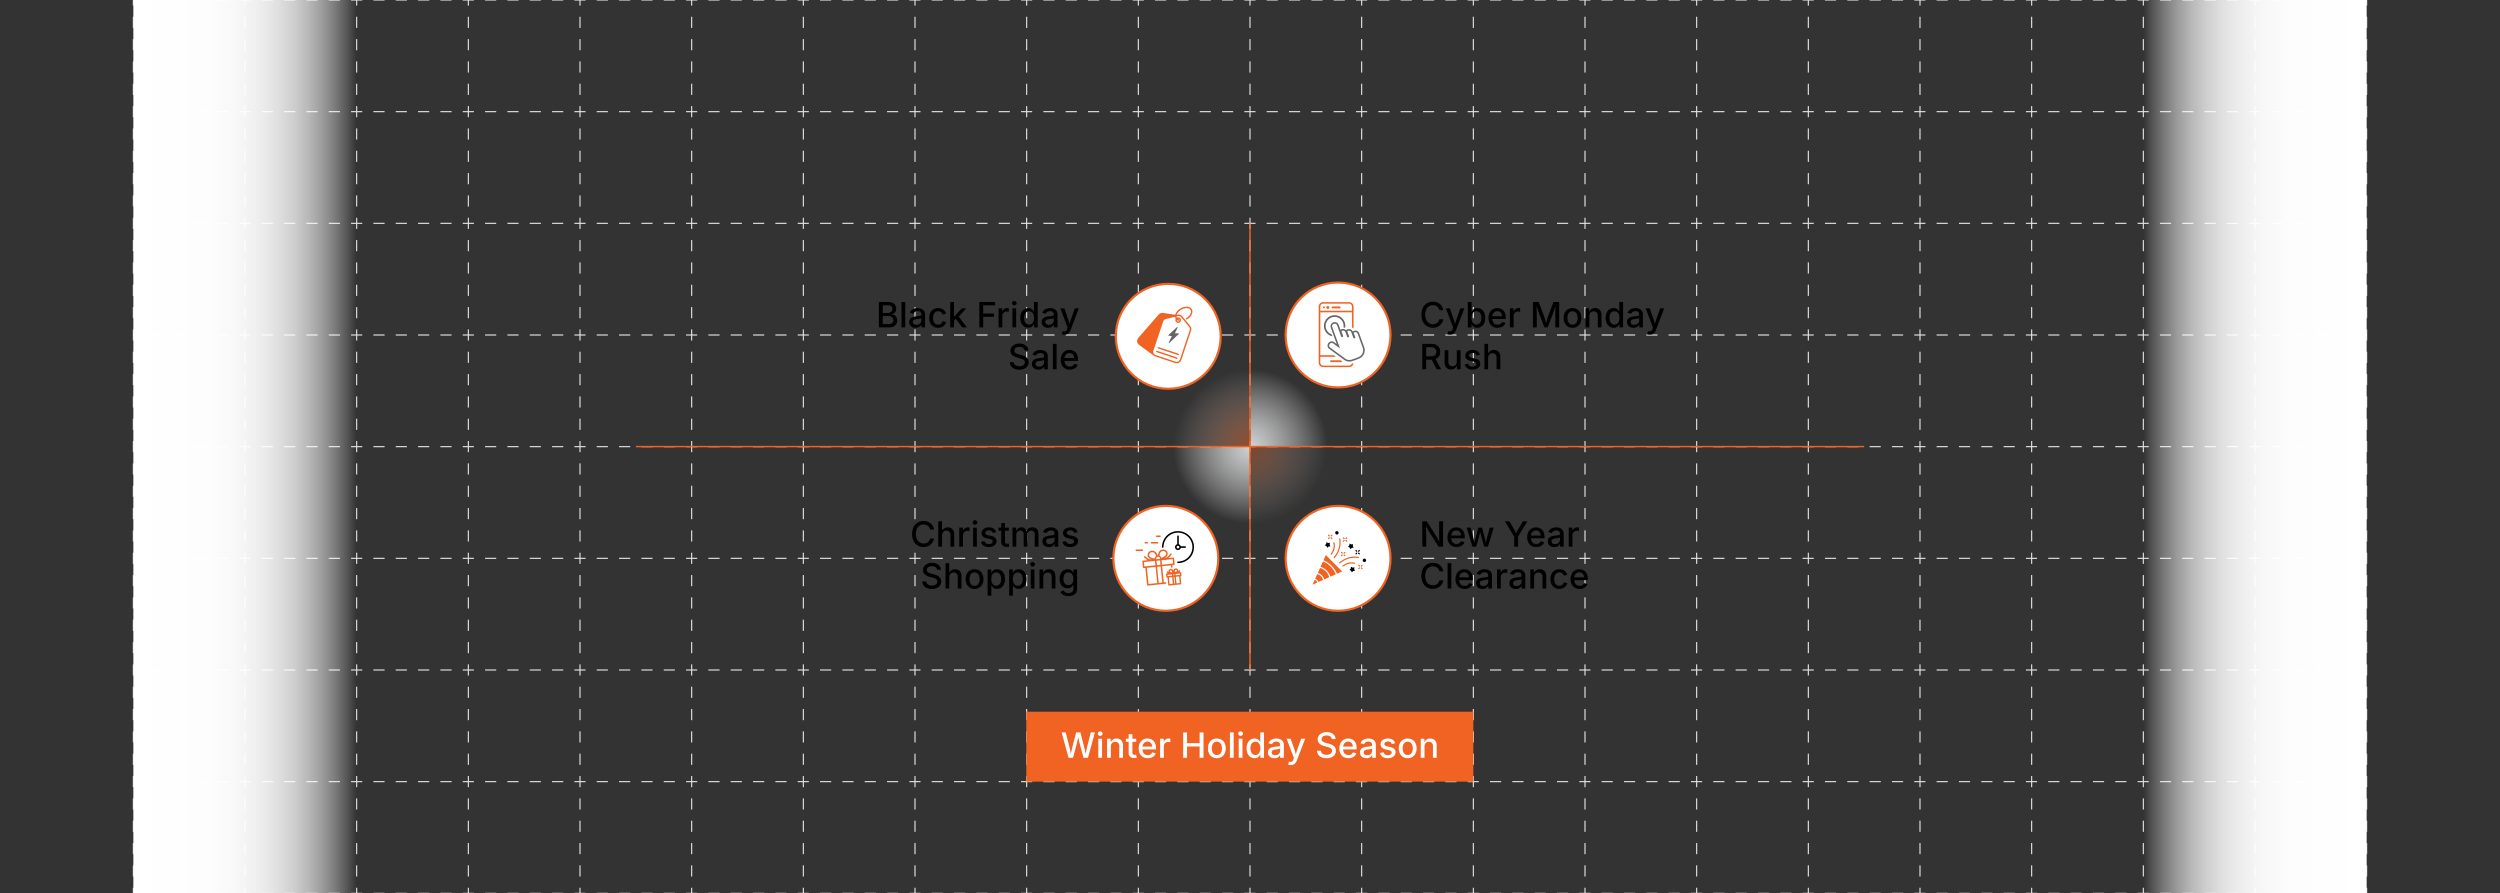 <svg id="Layer_1" data-name="Layer 1" xmlns="http://www.w3.org/2000/svg" xmlns:xlink="http://www.w3.org/1999/xlink" viewBox="0 0 860 307.303"><rect x="0" y="0" width="860" height="307.303" fill="#333333" stroke="none"/><defs><linearGradient id="linear-gradient" x1="45.871" y1="153.652" x2="122.697" y2="153.652" gradientUnits="userSpaceOnUse"><stop offset="0" stop-color="#fff"/><stop offset="0.327" stop-color="#fff" stop-opacity="0.992"/><stop offset="0.463" stop-color="#fff" stop-opacity="0.964"/><stop offset="0.565" stop-color="#fff" stop-opacity="0.915"/><stop offset="0.648" stop-color="#fff" stop-opacity="0.846"/><stop offset="0.722" stop-color="#fff" stop-opacity="0.756"/><stop offset="0.787" stop-color="#fff" stop-opacity="0.645"/><stop offset="0.847" stop-color="#fff" stop-opacity="0.512"/><stop offset="0.902" stop-color="#fff" stop-opacity="0.358"/><stop offset="0.952" stop-color="#fff" stop-opacity="0.19"/><stop offset="1" stop-color="#fff" stop-opacity="0"/></linearGradient><linearGradient id="linear-gradient-2" x1="1174.126" y1="1466.955" x2="1250.952" y2="1466.955" gradientTransform="translate(-436.823 -1313.304)" xlink:href="#linear-gradient"/><radialGradient id="radial-gradient" cx="430.149" cy="153.772" r="26.569" gradientUnits="userSpaceOnUse"><stop offset="0" stop-color="#f16322" stop-opacity="0.5"/><stop offset="1" stop-color="#fff" stop-opacity="0"/></radialGradient><radialGradient id="radial-gradient-2" cx="407.225" cy="131.024" r="26.569" gradientTransform="translate(73.011 72.659)" gradientUnits="userSpaceOnUse"><stop offset="0" stop-color="#f16322" stop-opacity="0.4"/><stop offset="1" stop-color="#fff" stop-opacity="0"/></radialGradient><radialGradient id="radial-gradient-3" cx="458.997" cy="117.965" r="26.569" gradientTransform="translate(-28.784 85.718)" gradientUnits="userSpaceOnUse"><stop offset="0" stop-color="#d0d2d3"/><stop offset="1" stop-color="#fff" stop-opacity="0"/></radialGradient><radialGradient id="radial-gradient-4" cx="443.048" cy="107.67" r="26.569" gradientTransform="translate(37.188 45.961)" xlink:href="#radial-gradient-3"/></defs><line x1="45.871" x2="45.871" y2="1.921" fill="none" stroke="#e5e5e5" stroke-miterlimit="10" stroke-width="0.384"/><line x1="45.871" y1="5.762" x2="45.871" y2="303.462" fill="none" stroke="#e5e5e5" stroke-miterlimit="10" stroke-width="0.384" stroke-dasharray="3.841 3.841"/><line x1="45.871" y1="305.383" x2="45.871" y2="307.303" fill="none" stroke="#e5e5e5" stroke-miterlimit="10" stroke-width="0.384"/><line x1="84.284" x2="84.284" y2="1.921" fill="none" stroke="#e5e5e5" stroke-miterlimit="10" stroke-width="0.384"/><line x1="84.284" y1="5.762" x2="84.284" y2="303.462" fill="none" stroke="#e5e5e5" stroke-miterlimit="10" stroke-width="0.384" stroke-dasharray="3.841 3.841"/><line x1="84.284" y1="305.383" x2="84.284" y2="307.303" fill="none" stroke="#e5e5e5" stroke-miterlimit="10" stroke-width="0.384"/><line x1="122.697" x2="122.697" y2="1.921" fill="none" stroke="#e5e5e5" stroke-miterlimit="10" stroke-width="0.384"/><line x1="122.697" y1="5.762" x2="122.697" y2="303.462" fill="none" stroke="#e5e5e5" stroke-miterlimit="10" stroke-width="0.384" stroke-dasharray="3.841 3.841"/><line x1="122.697" y1="305.383" x2="122.697" y2="307.303" fill="none" stroke="#e5e5e5" stroke-miterlimit="10" stroke-width="0.384"/><line x1="161.11" x2="161.11" y2="1.921" fill="none" stroke="#e5e5e5" stroke-miterlimit="10" stroke-width="0.384"/><line x1="161.11" y1="5.762" x2="161.11" y2="303.462" fill="none" stroke="#e5e5e5" stroke-miterlimit="10" stroke-width="0.384" stroke-dasharray="3.841 3.841"/><line x1="161.11" y1="305.383" x2="161.11" y2="307.303" fill="none" stroke="#e5e5e5" stroke-miterlimit="10" stroke-width="0.384"/><line x1="199.523" x2="199.523" y2="1.921" fill="none" stroke="#e5e5e5" stroke-miterlimit="10" stroke-width="0.384"/><line x1="199.523" y1="5.762" x2="199.523" y2="303.462" fill="none" stroke="#e5e5e5" stroke-miterlimit="10" stroke-width="0.384" stroke-dasharray="3.841 3.841"/><line x1="199.523" y1="305.383" x2="199.523" y2="307.303" fill="none" stroke="#e5e5e5" stroke-miterlimit="10" stroke-width="0.384"/><line x1="237.935" x2="237.935" y2="1.921" fill="none" stroke="#e5e5e5" stroke-miterlimit="10" stroke-width="0.384"/><line x1="237.935" y1="5.762" x2="237.935" y2="303.462" fill="none" stroke="#e5e5e5" stroke-miterlimit="10" stroke-width="0.384" stroke-dasharray="3.841 3.841"/><line x1="237.935" y1="305.383" x2="237.935" y2="307.303" fill="none" stroke="#e5e5e5" stroke-miterlimit="10" stroke-width="0.384"/><line x1="276.348" x2="276.348" y2="1.921" fill="none" stroke="#e5e5e5" stroke-miterlimit="10" stroke-width="0.384"/><line x1="276.348" y1="5.762" x2="276.348" y2="303.462" fill="none" stroke="#e5e5e5" stroke-miterlimit="10" stroke-width="0.384" stroke-dasharray="3.841 3.841"/><line x1="276.348" y1="305.383" x2="276.348" y2="307.303" fill="none" stroke="#e5e5e5" stroke-miterlimit="10" stroke-width="0.384"/><line x1="314.761" x2="314.761" y2="1.921" fill="none" stroke="#e5e5e5" stroke-miterlimit="10" stroke-width="0.384"/><line x1="314.761" y1="5.762" x2="314.761" y2="303.462" fill="none" stroke="#e5e5e5" stroke-miterlimit="10" stroke-width="0.384" stroke-dasharray="3.841 3.841"/><line x1="314.761" y1="305.383" x2="314.761" y2="307.303" fill="none" stroke="#e5e5e5" stroke-miterlimit="10" stroke-width="0.384"/><line x1="353.174" x2="353.174" y2="1.921" fill="none" stroke="#e5e5e5" stroke-miterlimit="10" stroke-width="0.384"/><line x1="353.174" y1="5.762" x2="353.174" y2="303.462" fill="none" stroke="#e5e5e5" stroke-miterlimit="10" stroke-width="0.384" stroke-dasharray="3.841 3.841"/><line x1="353.174" y1="305.383" x2="353.174" y2="307.303" fill="none" stroke="#e5e5e5" stroke-miterlimit="10" stroke-width="0.384"/><line x1="391.587" x2="391.587" y2="1.921" fill="none" stroke="#e5e5e5" stroke-miterlimit="10" stroke-width="0.384"/><line x1="391.587" y1="5.762" x2="391.587" y2="303.462" fill="none" stroke="#e5e5e5" stroke-miterlimit="10" stroke-width="0.384" stroke-dasharray="3.841 3.841"/><line x1="391.587" y1="305.383" x2="391.587" y2="307.303" fill="none" stroke="#e5e5e5" stroke-miterlimit="10" stroke-width="0.384"/><line x1="430" x2="430" y2="1.921" fill="none" stroke="#e5e5e5" stroke-miterlimit="10" stroke-width="0.384"/><line x1="430" y1="5.762" x2="430" y2="303.462" fill="none" stroke="#e5e5e5" stroke-miterlimit="10" stroke-width="0.384" stroke-dasharray="3.841 3.841"/><line x1="430" y1="305.383" x2="430" y2="307.303" fill="none" stroke="#e5e5e5" stroke-miterlimit="10" stroke-width="0.384"/><line x1="468.413" x2="468.413" y2="1.921" fill="none" stroke="#e5e5e5" stroke-miterlimit="10" stroke-width="0.384"/><line x1="468.413" y1="5.762" x2="468.413" y2="303.462" fill="none" stroke="#e5e5e5" stroke-miterlimit="10" stroke-width="0.384" stroke-dasharray="3.841 3.841"/><line x1="468.413" y1="305.383" x2="468.413" y2="307.303" fill="none" stroke="#e5e5e5" stroke-miterlimit="10" stroke-width="0.384"/><line x1="506.826" x2="506.826" y2="1.921" fill="none" stroke="#e5e5e5" stroke-miterlimit="10" stroke-width="0.384"/><line x1="506.826" y1="5.762" x2="506.826" y2="303.462" fill="none" stroke="#e5e5e5" stroke-miterlimit="10" stroke-width="0.384" stroke-dasharray="3.841 3.841"/><line x1="506.826" y1="305.383" x2="506.826" y2="307.303" fill="none" stroke="#e5e5e5" stroke-miterlimit="10" stroke-width="0.384"/><line x1="545.239" x2="545.239" y2="1.921" fill="none" stroke="#e5e5e5" stroke-miterlimit="10" stroke-width="0.384"/><line x1="545.239" y1="5.762" x2="545.239" y2="303.462" fill="none" stroke="#e5e5e5" stroke-miterlimit="10" stroke-width="0.384" stroke-dasharray="3.841 3.841"/><line x1="545.239" y1="305.383" x2="545.239" y2="307.303" fill="none" stroke="#e5e5e5" stroke-miterlimit="10" stroke-width="0.384"/><line x1="583.652" x2="583.652" y2="1.921" fill="none" stroke="#e5e5e5" stroke-miterlimit="10" stroke-width="0.384"/><line x1="583.652" y1="5.762" x2="583.652" y2="303.462" fill="none" stroke="#e5e5e5" stroke-miterlimit="10" stroke-width="0.384" stroke-dasharray="3.841 3.841"/><line x1="583.652" y1="305.383" x2="583.652" y2="307.303" fill="none" stroke="#e5e5e5" stroke-miterlimit="10" stroke-width="0.384"/><line x1="622.064" x2="622.064" y2="1.921" fill="none" stroke="#e5e5e5" stroke-miterlimit="10" stroke-width="0.384"/><line x1="622.064" y1="5.762" x2="622.064" y2="303.462" fill="none" stroke="#e5e5e5" stroke-miterlimit="10" stroke-width="0.384" stroke-dasharray="3.841 3.841"/><line x1="622.064" y1="305.383" x2="622.064" y2="307.303" fill="none" stroke="#e5e5e5" stroke-miterlimit="10" stroke-width="0.384"/><line x1="660.477" x2="660.477" y2="1.921" fill="none" stroke="#e5e5e5" stroke-miterlimit="10" stroke-width="0.384"/><line x1="660.477" y1="5.762" x2="660.477" y2="303.462" fill="none" stroke="#e5e5e5" stroke-miterlimit="10" stroke-width="0.384" stroke-dasharray="3.841 3.841"/><line x1="660.477" y1="305.383" x2="660.477" y2="307.303" fill="none" stroke="#e5e5e5" stroke-miterlimit="10" stroke-width="0.384"/><line x1="698.89" x2="698.89" y2="1.921" fill="none" stroke="#e5e5e5" stroke-miterlimit="10" stroke-width="0.384"/><line x1="698.89" y1="5.762" x2="698.89" y2="303.462" fill="none" stroke="#e5e5e5" stroke-miterlimit="10" stroke-width="0.384" stroke-dasharray="3.841 3.841"/><line x1="698.89" y1="305.383" x2="698.89" y2="307.303" fill="none" stroke="#e5e5e5" stroke-miterlimit="10" stroke-width="0.384"/><line x1="737.303" x2="737.303" y2="1.921" fill="none" stroke="#e5e5e5" stroke-miterlimit="10" stroke-width="0.384"/><line x1="737.303" y1="5.762" x2="737.303" y2="303.462" fill="none" stroke="#e5e5e5" stroke-miterlimit="10" stroke-width="0.384" stroke-dasharray="3.841 3.841"/><line x1="737.303" y1="305.383" x2="737.303" y2="307.303" fill="none" stroke="#e5e5e5" stroke-miterlimit="10" stroke-width="0.384"/><line x1="775.716" x2="775.716" y2="1.921" fill="none" stroke="#e5e5e5" stroke-miterlimit="10" stroke-width="0.384"/><line x1="775.716" y1="5.762" x2="775.716" y2="303.462" fill="none" stroke="#e5e5e5" stroke-miterlimit="10" stroke-width="0.384" stroke-dasharray="3.841 3.841"/><line x1="775.716" y1="305.383" x2="775.716" y2="307.303" fill="none" stroke="#e5e5e5" stroke-miterlimit="10" stroke-width="0.384"/><line x1="814.129" x2="814.129" y2="1.921" fill="none" stroke="#e5e5e5" stroke-miterlimit="10" stroke-width="0.384"/><line x1="814.129" y1="5.762" x2="814.129" y2="303.462" fill="none" stroke="#e5e5e5" stroke-miterlimit="10" stroke-width="0.384" stroke-dasharray="3.841 3.841"/><line x1="814.129" y1="305.383" x2="814.129" y2="307.303" fill="none" stroke="#e5e5e5" stroke-miterlimit="10" stroke-width="0.384"/><line x1="45.871" y1="307.303" x2="47.792" y2="307.303" fill="none" stroke="#e5e5e5" stroke-miterlimit="10" stroke-width="0.384"/><line x1="51.633" y1="307.303" x2="810.288" y2="307.303" fill="none" stroke="#e5e5e5" stroke-miterlimit="10" stroke-width="0.384" stroke-dasharray="3.841 3.841"/><line x1="812.208" y1="307.303" x2="814.129" y2="307.303" fill="none" stroke="#e5e5e5" stroke-miterlimit="10" stroke-width="0.384"/><line x1="45.871" y1="268.89" x2="47.792" y2="268.89" fill="none" stroke="#e5e5e5" stroke-miterlimit="10" stroke-width="0.384"/><line x1="51.633" y1="268.89" x2="810.288" y2="268.89" fill="none" stroke="#e5e5e5" stroke-miterlimit="10" stroke-width="0.384" stroke-dasharray="3.841 3.841"/><line x1="812.208" y1="268.89" x2="814.129" y2="268.89" fill="none" stroke="#e5e5e5" stroke-miterlimit="10" stroke-width="0.384"/><line x1="45.871" y1="230.477" x2="47.792" y2="230.477" fill="none" stroke="#e5e5e5" stroke-miterlimit="10" stroke-width="0.384"/><line x1="51.633" y1="230.477" x2="810.288" y2="230.477" fill="none" stroke="#e5e5e5" stroke-miterlimit="10" stroke-width="0.384" stroke-dasharray="3.841 3.841"/><line x1="812.208" y1="230.477" x2="814.129" y2="230.477" fill="none" stroke="#e5e5e5" stroke-miterlimit="10" stroke-width="0.384"/><line x1="45.871" y1="192.065" x2="47.792" y2="192.065" fill="none" stroke="#e5e5e5" stroke-miterlimit="10" stroke-width="0.384"/><line x1="51.633" y1="192.065" x2="810.288" y2="192.065" fill="none" stroke="#e5e5e5" stroke-miterlimit="10" stroke-width="0.384" stroke-dasharray="3.841 3.841"/><line x1="812.208" y1="192.065" x2="814.129" y2="192.065" fill="none" stroke="#e5e5e5" stroke-miterlimit="10" stroke-width="0.384"/><line x1="45.871" y1="153.652" x2="47.792" y2="153.652" fill="none" stroke="#e5e5e5" stroke-miterlimit="10" stroke-width="0.384"/><line x1="51.633" y1="153.652" x2="810.288" y2="153.652" fill="none" stroke="#e5e5e5" stroke-miterlimit="10" stroke-width="0.384" stroke-dasharray="3.841 3.841"/><line x1="812.208" y1="153.652" x2="814.129" y2="153.652" fill="none" stroke="#e5e5e5" stroke-miterlimit="10" stroke-width="0.384"/><line x1="45.871" y1="115.239" x2="47.792" y2="115.239" fill="none" stroke="#e5e5e5" stroke-miterlimit="10" stroke-width="0.384"/><line x1="51.633" y1="115.239" x2="810.288" y2="115.239" fill="none" stroke="#e5e5e5" stroke-miterlimit="10" stroke-width="0.384" stroke-dasharray="3.841 3.841"/><line x1="812.208" y1="115.239" x2="814.129" y2="115.239" fill="none" stroke="#e5e5e5" stroke-miterlimit="10" stroke-width="0.384"/><line x1="45.871" y1="76.826" x2="47.792" y2="76.826" fill="none" stroke="#e5e5e5" stroke-miterlimit="10" stroke-width="0.384"/><line x1="51.633" y1="76.826" x2="810.288" y2="76.826" fill="none" stroke="#e5e5e5" stroke-miterlimit="10" stroke-width="0.384" stroke-dasharray="3.841 3.841"/><line x1="812.208" y1="76.826" x2="814.129" y2="76.826" fill="none" stroke="#e5e5e5" stroke-miterlimit="10" stroke-width="0.384"/><line x1="45.871" y1="38.413" x2="47.792" y2="38.413" fill="none" stroke="#e5e5e5" stroke-miterlimit="10" stroke-width="0.384"/><line x1="51.633" y1="38.413" x2="810.288" y2="38.413" fill="none" stroke="#e5e5e5" stroke-miterlimit="10" stroke-width="0.384" stroke-dasharray="3.841 3.841"/><line x1="812.208" y1="38.413" x2="814.129" y2="38.413" fill="none" stroke="#e5e5e5" stroke-miterlimit="10" stroke-width="0.384"/><line x1="45.871" x2="47.792" fill="none" stroke="#e5e5e5" stroke-miterlimit="10" stroke-width="0.384"/><line x1="51.633" x2="810.288" fill="none" stroke="#e5e5e5" stroke-miterlimit="10" stroke-width="0.384" stroke-dasharray="3.841 3.841"/><line x1="812.208" x2="814.129" fill="none" stroke="#e5e5e5" stroke-miterlimit="10" stroke-width="0.384"/><rect x="45.871" width="76.826" height="307.303" fill="url(#linear-gradient)"/><rect x="737.303" width="76.826" height="307.303" transform="translate(1551.432 307.303) rotate(180)" fill="url(#linear-gradient-2)"/><rect x="45.871" width="768.258" height="307.303" fill="none"/><rect x="353.043" y="244.829" width="153.783" height="24.061" fill="#f16322"/><path d="M367.574,260.683l-2.367-8.73h1.406l1.26,5.004q.117.463.217.961t.196,1.008q.097.51.185,1.02h-.199q.094-.51.193-1.02t.205-1.008q.105-.498.229-.961l1.295-5.004h1.465l1.283,5.004q.123.463.229.961t.208,1.008q.103.51.196,1.02h-.211l.188-1.02q.094-.51.202-1.008t.214-.961l1.26-5.004h1.418l-2.379,8.73h-1.541l-1.389-5.174q-.158-.609-.293-1.324t-.275-1.57h.305q-.146.82-.267,1.518t-.302,1.377l-1.383,5.174Z" fill="#fff"/><path d="M378.461,253.13a.8.8,0,0,1-.571-.226.734.734,0,0,1,0-1.081.806.806,0,0,1,.571-.223.816.816,0,0,1,.574.223.732.732,0,0,1,0,1.084A.816.816,0,0,1,378.461,253.13Zm-.65,7.553v-6.551H379.1v6.551Z" fill="#fff"/><path d="M382.123,256.804v3.879h-1.289v-6.551h1.23l.012,1.605h-.135a2.508,2.508,0,0,1,.832-1.283,2.151,2.151,0,0,1,1.318-.404,2.332,2.332,0,0,1,1.166.281,1.943,1.943,0,0,1,.779.829,2.963,2.963,0,0,1,.281,1.362v4.16h-1.289v-4.002a1.568,1.568,0,0,0-.369-1.107,1.314,1.314,0,0,0-1.014-.398,1.587,1.587,0,0,0-.779.19,1.365,1.365,0,0,0-.545.554A1.817,1.817,0,0,0,382.123,256.804Z" fill="#fff"/><path d="M390.853,254.132v1.049h-3.551v-1.049Zm-2.596-1.559h1.289v6.34a.842.842,0,0,0,.167.577.708.708,0,0,0,.548.185,1.964,1.964,0,0,0,.264-.024q.164-.023.281-.047l.229,1.031a2.332,2.332,0,0,1-.44.102,3.392,3.392,0,0,1-.463.032,1.948,1.948,0,0,1-1.383-.46,1.682,1.682,0,0,1-.492-1.292Z" fill="#fff"/><path d="M394.844,260.818a3.22,3.22,0,0,1-1.67-.416,2.765,2.765,0,0,1-1.081-1.172,3.924,3.924,0,0,1-.378-1.775,4.024,4.024,0,0,1,.372-1.775,2.858,2.858,0,0,1,1.052-1.198,2.914,2.914,0,0,1,1.594-.431,3.226,3.226,0,0,1,1.084.184,2.637,2.637,0,0,1,.938.577,2.739,2.739,0,0,1,.659,1.017,4.181,4.181,0,0,1,.243,1.515V257.8h-5.221v-.961h4.559l-.604.316a2.802,2.802,0,0,0-.188-1.063,1.582,1.582,0,0,0-.554-.718,1.554,1.554,0,0,0-.917-.258,1.613,1.613,0,0,0-.932.264,1.698,1.698,0,0,0-.589.694,2.185,2.185,0,0,0-.202.94v.656a2.543,2.543,0,0,0,.231,1.14,1.608,1.608,0,0,0,.647.703,1.917,1.917,0,0,0,.967.237,1.979,1.979,0,0,0,.656-.102,1.363,1.363,0,0,0,.507-.311,1.349,1.349,0,0,0,.325-.513l1.213.287a2.234,2.234,0,0,1-.53.891,2.527,2.527,0,0,1-.926.601A3.47,3.47,0,0,1,394.844,260.818Z" fill="#fff"/><path d="M399.068,260.683v-6.551h1.248v1.055h.07a1.606,1.606,0,0,1,.633-.844,1.79,1.79,0,0,1,1.025-.305q.123,0,.281.009a2.502,2.502,0,0,1,.264.026v1.23a1.593,1.593,0,0,0-.27-.047,3.463,3.463,0,0,0-.404-.024,1.701,1.701,0,0,0-.803.188,1.387,1.387,0,0,0-.557.519,1.454,1.454,0,0,0-.199.765v3.979Z" fill="#fff"/><path d="M407.008,260.683v-8.73h1.336v3.691h4.324v-3.691H414.01v8.73H412.668v-3.891h-4.324v3.891Z" fill="#fff"/><path d="M418.598,260.818a3.017,3.017,0,0,1-1.608-.422,2.846,2.846,0,0,1-1.069-1.184,3.909,3.909,0,0,1-.381-1.77,3.955,3.955,0,0,1,.381-1.784,2.843,2.843,0,0,1,1.069-1.187,3.288,3.288,0,0,1,3.223,0,2.842,2.842,0,0,1,1.069,1.187,3.953,3.953,0,0,1,.381,1.784,3.907,3.907,0,0,1-.381,1.77,2.846,2.846,0,0,1-1.069,1.184A3.028,3.028,0,0,1,418.598,260.818Zm0-1.09a1.525,1.525,0,0,0,.987-.314,1.866,1.866,0,0,0,.58-.832,3.282,3.282,0,0,0,.19-1.14,3.349,3.349,0,0,0-.19-1.151,1.863,1.863,0,0,0-.58-.838,1.525,1.525,0,0,0-.987-.314,1.504,1.504,0,0,0-.979.314,1.875,1.875,0,0,0-.577.835,3.343,3.343,0,0,0-.19,1.154,3.282,3.282,0,0,0,.19,1.14,1.876,1.876,0,0,0,.577.832A1.504,1.504,0,0,0,418.598,259.728Z" fill="#fff"/><path d="M424.381,251.952v8.73h-1.289v-8.73Z" fill="#fff"/><path d="M426.766,253.13a.8.8,0,0,1-.571-.226.734.734,0,0,1,0-1.081.805.805,0,0,1,.571-.223.816.816,0,0,1,.574.223.731.731,0,0,1,0,1.084A.815.815,0,0,1,426.766,253.13Zm-.65,7.553v-6.551h1.289v6.551Z" fill="#fff"/><path d="M431.576,260.812a2.528,2.528,0,0,1-1.418-.407,2.718,2.718,0,0,1-.973-1.166,4.286,4.286,0,0,1-.351-1.813,4.235,4.235,0,0,1,.357-1.822,2.7,2.7,0,0,1,.979-1.154,2.548,2.548,0,0,1,1.406-.398,2.054,2.054,0,0,1,.981.202,1.842,1.842,0,0,1,.583.472,3.538,3.538,0,0,1,.322.475h.07v-3.246h1.289v8.73h-1.254v-1.025h-.105a3.109,3.109,0,0,1-.328.48,1.906,1.906,0,0,1-.592.472A2.029,2.029,0,0,1,431.576,260.812Zm.281-1.096a1.47,1.47,0,0,0,.929-.293,1.806,1.806,0,0,0,.574-.811,3.374,3.374,0,0,0,.196-1.198,3.34,3.34,0,0,0-.193-1.192,1.734,1.734,0,0,0-.571-.791,1.511,1.511,0,0,0-.935-.284,1.479,1.479,0,0,0-.946.299,1.809,1.809,0,0,0-.568.811,3.305,3.305,0,0,0-.19,1.157,3.352,3.352,0,0,0,.193,1.172,1.855,1.855,0,0,0,.574.826A1.453,1.453,0,0,0,431.857,259.716Z" fill="#fff"/><path d="M438.391,260.829a2.664,2.664,0,0,1-1.125-.231,1.861,1.861,0,0,1-.797-.677,1.939,1.939,0,0,1-.293-1.09,1.76,1.76,0,0,1,.214-.914,1.588,1.588,0,0,1,.58-.568,2.998,2.998,0,0,1,.815-.316,7.847,7.847,0,0,1,.911-.158l.943-.114a1.427,1.427,0,0,0,.536-.146.356.356,0,0,0,.173-.331v-.035a1.258,1.258,0,0,0-.141-.621.944.944,0,0,0-.419-.39,1.559,1.559,0,0,0-.694-.138,1.86,1.86,0,0,0-.735.132,1.443,1.443,0,0,0-.498.337,1.468,1.468,0,0,0-.284.428l-1.213-.316a2.284,2.284,0,0,1,.639-.943,2.618,2.618,0,0,1,.955-.521,3.802,3.802,0,0,1,1.113-.164,4.102,4.102,0,0,1,.844.094,2.562,2.562,0,0,1,.838.34,1.854,1.854,0,0,1,.639.692,2.388,2.388,0,0,1,.246,1.16v4.348h-1.248v-.896h-.065a1.863,1.863,0,0,1-.381.492,1.992,1.992,0,0,1-.636.396A2.441,2.441,0,0,1,438.391,260.829Zm.287-1.037a1.856,1.856,0,0,0,.902-.205,1.459,1.459,0,0,0,.574-.545,1.403,1.403,0,0,0,.199-.721v-.838a.635.635,0,0,1-.267.126,4.475,4.475,0,0,1-.448.1q-.252.044-.486.073t-.387.047a3.041,3.041,0,0,0-.665.158,1.149,1.149,0,0,0-.48.316.8.8,0,0,0-.179.545.834.834,0,0,0,.161.521.972.972,0,0,0,.437.316A1.78,1.78,0,0,0,438.678,259.792Z" fill="#fff"/><path d="M443.107,263.038l.316-1.049.146.035a1.48,1.48,0,0,0,.601.047.788.788,0,0,0,.463-.249,1.494,1.494,0,0,0,.314-.63l.141-.48-2.49-6.58h1.395l1.295,3.721a12.088,12.088,0,0,1,.36,1.236q.144.615.313,1.225h-.398q.17-.609.325-1.228t.372-1.233l1.318-3.721h1.383l-2.848,7.459a3.081,3.081,0,0,1-.489.879,1.884,1.884,0,0,1-.689.53,2.242,2.242,0,0,1-.926.179,3.047,3.047,0,0,1-.545-.044A1.649,1.649,0,0,1,443.107,263.038Z" fill="#fff"/><path d="M456.326,260.829a4.271,4.271,0,0,1-1.699-.31,2.602,2.602,0,0,1-1.128-.888,2.558,2.558,0,0,1-.448-1.374h1.342a1.349,1.349,0,0,0,.308.785,1.601,1.601,0,0,0,.694.463,2.74,2.74,0,0,0,.926.152,2.633,2.633,0,0,0,.987-.173,1.611,1.611,0,0,0,.683-.492,1.162,1.162,0,0,0,.252-.741.895.895,0,0,0-.22-.624,1.686,1.686,0,0,0-.592-.404,5.811,5.811,0,0,0-.847-.284l-1.02-.281a3.868,3.868,0,0,1-1.673-.85,1.908,1.908,0,0,1-.601-1.459,2.202,2.202,0,0,1,.407-1.321,2.68,2.68,0,0,1,1.107-.879,3.824,3.824,0,0,1,1.579-.314,3.748,3.748,0,0,1,1.579.314,2.636,2.636,0,0,1,1.072.858,2.181,2.181,0,0,1,.407,1.242h-1.301a1.22,1.22,0,0,0-.554-.926,2.168,2.168,0,0,0-1.233-.328,2.353,2.353,0,0,0-.917.164,1.405,1.405,0,0,0-.604.454,1.082,1.082,0,0,0-.214.659.907.907,0,0,0,.255.671,1.858,1.858,0,0,0,.621.404,5.7,5.7,0,0,0,.7.237l.85.223a6.683,6.683,0,0,1,.858.284,3.55,3.55,0,0,1,.817.463,2.216,2.216,0,0,1,.606.703,2.062,2.062,0,0,1,.231,1.011,2.349,2.349,0,0,1-.381,1.318,2.547,2.547,0,0,1-1.105.911A4.184,4.184,0,0,1,456.326,260.829Z" fill="#fff"/><path d="M463.873,260.818a3.22,3.22,0,0,1-1.67-.416,2.765,2.765,0,0,1-1.081-1.172,3.924,3.924,0,0,1-.378-1.775,4.024,4.024,0,0,1,.372-1.775,2.858,2.858,0,0,1,1.052-1.198,2.914,2.914,0,0,1,1.594-.431,3.226,3.226,0,0,1,1.084.184,2.637,2.637,0,0,1,.938.577,2.739,2.739,0,0,1,.659,1.017,4.181,4.181,0,0,1,.243,1.515V257.8h-5.221v-.961h4.559l-.604.316a2.802,2.802,0,0,0-.188-1.063,1.582,1.582,0,0,0-.554-.718,1.554,1.554,0,0,0-.917-.258,1.613,1.613,0,0,0-.932.264,1.698,1.698,0,0,0-.589.694,2.185,2.185,0,0,0-.202.94v.656a2.543,2.543,0,0,0,.231,1.14,1.608,1.608,0,0,0,.647.703,1.917,1.917,0,0,0,.967.237,1.979,1.979,0,0,0,.656-.102,1.363,1.363,0,0,0,.507-.311,1.348,1.348,0,0,0,.325-.513l1.213.287a2.234,2.234,0,0,1-.53.891,2.527,2.527,0,0,1-.926.601A3.47,3.47,0,0,1,463.873,260.818Z" fill="#fff"/><path d="M470.049,260.829a2.664,2.664,0,0,1-1.125-.231,1.861,1.861,0,0,1-.797-.677,1.939,1.939,0,0,1-.293-1.09,1.759,1.759,0,0,1,.214-.914,1.587,1.587,0,0,1,.58-.568,2.998,2.998,0,0,1,.815-.316,7.847,7.847,0,0,1,.911-.158l.943-.114a1.427,1.427,0,0,0,.536-.146.356.356,0,0,0,.173-.331v-.035a1.258,1.258,0,0,0-.141-.621.944.944,0,0,0-.419-.39,1.559,1.559,0,0,0-.694-.138,1.86,1.86,0,0,0-.735.132,1.443,1.443,0,0,0-.498.337,1.468,1.468,0,0,0-.284.428l-1.213-.316a2.284,2.284,0,0,1,.639-.943,2.618,2.618,0,0,1,.955-.521,3.802,3.802,0,0,1,1.113-.164,4.102,4.102,0,0,1,.844.094,2.562,2.562,0,0,1,.838.34,1.854,1.854,0,0,1,.639.692,2.388,2.388,0,0,1,.246,1.16v4.348h-1.248v-.896h-.065a1.863,1.863,0,0,1-.381.492,1.992,1.992,0,0,1-.636.396A2.441,2.441,0,0,1,470.049,260.829Zm.287-1.037a1.856,1.856,0,0,0,.902-.205,1.459,1.459,0,0,0,.574-.545,1.403,1.403,0,0,0,.199-.721v-.838a.635.635,0,0,1-.267.126,4.475,4.475,0,0,1-.448.1q-.252.044-.486.073t-.387.047a3.041,3.041,0,0,0-.665.158,1.149,1.149,0,0,0-.48.316.8.8,0,0,0-.179.545.834.834,0,0,0,.161.521.972.972,0,0,0,.437.316A1.78,1.78,0,0,0,470.336,259.792Z" fill="#fff"/><path d="M477.379,260.818a3.621,3.621,0,0,1-1.263-.205,2.211,2.211,0,0,1-.908-.607,2.071,2.071,0,0,1-.472-.981l1.213-.252a1.249,1.249,0,0,0,.504.756,1.657,1.657,0,0,0,.938.246,1.686,1.686,0,0,0,.99-.261.754.754,0,0,0,.369-.624.674.674,0,0,0-.226-.521,1.484,1.484,0,0,0-.694-.305l-1.102-.252a2.703,2.703,0,0,1-1.359-.656,1.574,1.574,0,0,1-.445-1.154,1.667,1.667,0,0,1,.328-1.025,2.14,2.14,0,0,1,.896-.683,3.313,3.313,0,0,1,1.312-.243,3.216,3.216,0,0,1,1.213.205,2.076,2.076,0,0,1,.817.574,2.22,2.22,0,0,1,.448.856l-1.154.252a1.42,1.42,0,0,0-.428-.607,1.325,1.325,0,0,0-.885-.261,1.562,1.562,0,0,0-.891.24.714.714,0,0,0-.357.609.663.663,0,0,0,.237.53,1.855,1.855,0,0,0,.776.325l1.055.234a2.719,2.719,0,0,1,1.348.645,1.523,1.523,0,0,1,.44,1.125,1.723,1.723,0,0,1-.343,1.058,2.269,2.269,0,0,1-.949.721A3.544,3.544,0,0,1,477.379,260.818Z" fill="#fff"/><path d="M484.246,260.818a3.017,3.017,0,0,1-1.608-.422,2.846,2.846,0,0,1-1.069-1.184,3.909,3.909,0,0,1-.381-1.77,3.955,3.955,0,0,1,.381-1.784,2.842,2.842,0,0,1,1.069-1.187,3.289,3.289,0,0,1,3.223,0,2.843,2.843,0,0,1,1.069,1.187,3.955,3.955,0,0,1,.381,1.784,3.909,3.909,0,0,1-.381,1.77,2.847,2.847,0,0,1-1.069,1.184A3.028,3.028,0,0,1,484.246,260.818Zm0-1.09a1.525,1.525,0,0,0,.987-.314,1.866,1.866,0,0,0,.58-.832,3.285,3.285,0,0,0,.19-1.14,3.352,3.352,0,0,0-.19-1.151,1.864,1.864,0,0,0-.58-.838,1.525,1.525,0,0,0-.987-.314,1.504,1.504,0,0,0-.979.314,1.876,1.876,0,0,0-.577.835,3.346,3.346,0,0,0-.19,1.154,3.285,3.285,0,0,0,.19,1.14,1.877,1.877,0,0,0,.577.832A1.504,1.504,0,0,0,484.246,259.728Z" fill="#fff"/><path d="M490.029,256.804v3.879H488.74v-6.551h1.23l.012,1.605h-.135a2.507,2.507,0,0,1,.832-1.283,2.151,2.151,0,0,1,1.318-.404,2.332,2.332,0,0,1,1.166.281,1.943,1.943,0,0,1,.779.829,2.963,2.963,0,0,1,.281,1.362v4.16h-1.289v-4.002a1.567,1.567,0,0,0-.369-1.107,1.314,1.314,0,0,0-1.014-.398,1.588,1.588,0,0,0-.779.19,1.365,1.365,0,0,0-.545.554A1.817,1.817,0,0,0,490.029,256.804Z" fill="#fff"/><path d="M302.335,112.619v-8.73h3.217a3.437,3.437,0,0,1,1.541.305,2.09,2.09,0,0,1,.908.823A2.288,2.288,0,0,1,308.3,106.18a1.923,1.923,0,0,1-.199.917,1.634,1.634,0,0,1-.536.598,2.42,2.42,0,0,1-.741.331v.088a1.725,1.725,0,0,1,.856.278,2.059,2.059,0,0,1,.689.733,2.255,2.255,0,0,1,.272,1.145,2.314,2.314,0,0,1-.313,1.195,2.152,2.152,0,0,1-.964.844,3.884,3.884,0,0,1-1.67.311Zm1.336-4.951h1.752a1.832,1.832,0,0,0,.797-.17,1.354,1.354,0,0,0,.562-.48,1.288,1.288,0,0,0,.205-.727,1.196,1.196,0,0,0-.375-.9,1.613,1.613,0,0,0-1.154-.36h-1.787Zm0,3.803h1.887a2.016,2.016,0,0,0,1.348-.363,1.157,1.157,0,0,0,.41-.902,1.43,1.43,0,0,0-.208-.762,1.493,1.493,0,0,0-.589-.542,1.912,1.912,0,0,0-.908-.202h-1.94Z"/><path d="M311.405,103.889v8.73h-1.289v-8.73Z"/><path d="M314.974,112.766a2.664,2.664,0,0,1-1.125-.232,1.862,1.862,0,0,1-.797-.677,1.939,1.939,0,0,1-.293-1.09,1.758,1.758,0,0,1,.214-.914,1.587,1.587,0,0,1,.58-.568,2.998,2.998,0,0,1,.815-.316,7.847,7.847,0,0,1,.911-.158l.943-.114a1.429,1.429,0,0,0,.536-.146.356.356,0,0,0,.173-.331v-.035a1.258,1.258,0,0,0-.141-.621.944.944,0,0,0-.419-.39,1.559,1.559,0,0,0-.694-.138,1.86,1.86,0,0,0-.735.132,1.442,1.442,0,0,0-.498.337,1.468,1.468,0,0,0-.284.428l-1.213-.316a2.284,2.284,0,0,1,.639-.943,2.618,2.618,0,0,1,.955-.521,3.805,3.805,0,0,1,1.113-.164,4.102,4.102,0,0,1,.844.094,2.56,2.56,0,0,1,.838.34,1.853,1.853,0,0,1,.639.691,2.389,2.389,0,0,1,.246,1.16v4.348h-1.248v-.896h-.065a1.862,1.862,0,0,1-.381.492,1.992,1.992,0,0,1-.636.396A2.441,2.441,0,0,1,314.974,112.766Zm.287-1.037a1.856,1.856,0,0,0,.902-.205,1.459,1.459,0,0,0,.574-.545,1.403,1.403,0,0,0,.199-.721V109.42a.636.636,0,0,1-.267.126,4.446,4.446,0,0,1-.448.1q-.252.044-.486.073t-.387.047a3.041,3.041,0,0,0-.665.158,1.15,1.15,0,0,0-.48.316.8.8,0,0,0-.179.545.834.834,0,0,0,.161.521.972.972,0,0,0,.437.316A1.78,1.78,0,0,0,315.261,111.729Z"/><path d="M322.708,112.754a3.013,3.013,0,0,1-1.611-.422,2.852,2.852,0,0,1-1.066-1.184,3.908,3.908,0,0,1-.381-1.77,3.954,3.954,0,0,1,.381-1.784,2.848,2.848,0,0,1,1.066-1.187,3.013,3.013,0,0,1,1.611-.422,3.349,3.349,0,0,1,.955.132,2.81,2.81,0,0,1,.806.381,2.378,2.378,0,0,1,.609.609,2.634,2.634,0,0,1,.372.812l-1.225.293a1.544,1.544,0,0,0-.199-.46,1.511,1.511,0,0,0-.325-.36,1.397,1.397,0,0,0-.44-.234,1.745,1.745,0,0,0-.548-.082,1.516,1.516,0,0,0-.982.314,1.866,1.866,0,0,0-.58.835,3.345,3.345,0,0,0-.19,1.154,3.303,3.303,0,0,0,.19,1.145,1.848,1.848,0,0,0,.58.829,1.526,1.526,0,0,0,.982.31,1.732,1.732,0,0,0,.557-.085,1.514,1.514,0,0,0,.451-.24,1.398,1.398,0,0,0,.334-.375,1.567,1.567,0,0,0,.193-.483l1.219.293a2.556,2.556,0,0,1-.369.829,2.511,2.511,0,0,1-.612.624,2.721,2.721,0,0,1-.811.393A3.364,3.364,0,0,1,322.708,112.754Z"/><path d="M326.88,112.619v-8.73h1.289v8.73Zm1.189-2.209v-1.576h.217l2.584-2.766h1.547l-2.959,3.17h-.217Zm2.936,2.209-2.326-3.094.891-.914,3.029,4.008Z"/><path d="M336.888,112.619v-8.73h5.432v1.149h-4.096v2.807h3.703v1.143h-3.703v3.633Z"/><path d="M343.509,112.619v-6.551h1.248v1.055h.07a1.606,1.606,0,0,1,.633-.844,1.789,1.789,0,0,1,1.025-.305q.123,0,.281.009a2.501,2.501,0,0,1,.264.026v1.23a1.605,1.605,0,0,0-.27-.047,3.462,3.462,0,0,0-.404-.023,1.702,1.702,0,0,0-.803.188,1.385,1.385,0,0,0-.557.518,1.454,1.454,0,0,0-.199.765v3.978Z"/><path d="M348.917,105.067a.8.8,0,0,1-.571-.226.734.734,0,0,1,0-1.081.805.805,0,0,1,.571-.223.816.816,0,0,1,.574.223.732.732,0,0,1,0,1.084A.816.816,0,0,1,348.917,105.067Zm-.65,7.553v-6.551h1.289v6.551Z"/><path d="M353.728,112.748a2.527,2.527,0,0,1-1.418-.407,2.719,2.719,0,0,1-.973-1.166,4.285,4.285,0,0,1-.351-1.813,4.235,4.235,0,0,1,.357-1.822,2.7,2.7,0,0,1,.979-1.154,2.548,2.548,0,0,1,1.406-.398,2.056,2.056,0,0,1,.982.202,1.843,1.843,0,0,1,.583.472,3.548,3.548,0,0,1,.322.475h.07v-3.246h1.289v8.73H355.72V111.594h-.105a3.115,3.115,0,0,1-.328.48,1.905,1.905,0,0,1-.592.472A2.029,2.029,0,0,1,353.728,112.748Zm.281-1.096a1.47,1.47,0,0,0,.929-.293,1.805,1.805,0,0,0,.574-.811,3.372,3.372,0,0,0,.196-1.198,3.338,3.338,0,0,0-.193-1.192,1.733,1.733,0,0,0-.571-.791,1.511,1.511,0,0,0-.935-.284,1.479,1.479,0,0,0-.946.299,1.809,1.809,0,0,0-.568.811,3.308,3.308,0,0,0-.19,1.157,3.352,3.352,0,0,0,.193,1.172,1.855,1.855,0,0,0,.574.826A1.453,1.453,0,0,0,354.009,111.653Z"/><path d="M360.542,112.766a2.664,2.664,0,0,1-1.125-.232,1.862,1.862,0,0,1-.797-.677,1.94,1.94,0,0,1-.293-1.09,1.758,1.758,0,0,1,.214-.914,1.588,1.588,0,0,1,.58-.568,2.996,2.996,0,0,1,.814-.316,7.852,7.852,0,0,1,.911-.158l.943-.114a1.43,1.43,0,0,0,.536-.146.356.356,0,0,0,.173-.331v-.035a1.26,1.26,0,0,0-.141-.621.945.945,0,0,0-.419-.39,1.56,1.56,0,0,0-.694-.138,1.86,1.86,0,0,0-.735.132,1.444,1.444,0,0,0-.498.337,1.47,1.47,0,0,0-.284.428l-1.213-.316a2.286,2.286,0,0,1,.639-.943,2.618,2.618,0,0,1,.955-.521,3.805,3.805,0,0,1,1.113-.164,4.1,4.1,0,0,1,.844.094,2.558,2.558,0,0,1,.838.34,1.854,1.854,0,0,1,.639.691,2.389,2.389,0,0,1,.246,1.16v4.348H362.54v-.896h-.064a1.862,1.862,0,0,1-.381.492,1.991,1.991,0,0,1-.636.396A2.442,2.442,0,0,1,360.542,112.766Zm.287-1.037a1.855,1.855,0,0,0,.902-.205,1.459,1.459,0,0,0,.574-.545,1.403,1.403,0,0,0,.199-.721V109.42a.637.637,0,0,1-.267.126,4.448,4.448,0,0,1-.448.1q-.252.044-.486.073t-.387.047a3.04,3.04,0,0,0-.665.158,1.149,1.149,0,0,0-.48.316.8.8,0,0,0-.179.545.834.834,0,0,0,.161.521.972.972,0,0,0,.436.316A1.78,1.78,0,0,0,360.829,111.729Z"/><path d="M365.259,114.975l.316-1.049.146.035a1.482,1.482,0,0,0,.601.047.789.789,0,0,0,.463-.249,1.493,1.493,0,0,0,.313-.63l.141-.48-2.49-6.58h1.395l1.295,3.721a12.094,12.094,0,0,1,.36,1.236q.143.615.314,1.225h-.398q.17-.609.325-1.228t.372-1.233l1.318-3.721h1.383l-2.848,7.459a3.079,3.079,0,0,1-.489.879,1.885,1.885,0,0,1-.689.53,2.244,2.244,0,0,1-.926.179,3.047,3.047,0,0,1-.545-.044A1.656,1.656,0,0,1,365.259,114.975Z"/><path d="M350.64,127.166a4.27,4.27,0,0,1-1.699-.311,2.602,2.602,0,0,1-1.128-.888,2.557,2.557,0,0,1-.448-1.374h1.342a1.349,1.349,0,0,0,.308.785,1.603,1.603,0,0,0,.694.463,2.742,2.742,0,0,0,.926.152,2.633,2.633,0,0,0,.987-.173,1.612,1.612,0,0,0,.683-.492,1.162,1.162,0,0,0,.252-.741.895.895,0,0,0-.22-.624,1.684,1.684,0,0,0-.592-.404,5.806,5.806,0,0,0-.847-.284l-1.02-.281a3.868,3.868,0,0,1-1.673-.85,1.908,1.908,0,0,1-.601-1.459,2.201,2.201,0,0,1,.407-1.321,2.68,2.68,0,0,1,1.107-.879,3.824,3.824,0,0,1,1.579-.314,3.747,3.747,0,0,1,1.579.314,2.636,2.636,0,0,1,1.072.858,2.18,2.18,0,0,1,.407,1.242h-1.301a1.22,1.22,0,0,0-.554-.926,2.168,2.168,0,0,0-1.233-.328,2.351,2.351,0,0,0-.917.164,1.405,1.405,0,0,0-.604.454,1.082,1.082,0,0,0-.214.659.907.907,0,0,0,.255.671,1.857,1.857,0,0,0,.621.404,5.711,5.711,0,0,0,.7.237l.85.223a6.673,6.673,0,0,1,.858.284,3.542,3.542,0,0,1,.817.463,2.215,2.215,0,0,1,.607.703,2.062,2.062,0,0,1,.231,1.011,2.348,2.348,0,0,1-.381,1.318,2.547,2.547,0,0,1-1.105.911A4.185,4.185,0,0,1,350.64,127.166Z"/><path d="M357.196,127.166a2.664,2.664,0,0,1-1.125-.232,1.862,1.862,0,0,1-.797-.677,1.94,1.94,0,0,1-.293-1.09,1.758,1.758,0,0,1,.214-.914,1.587,1.587,0,0,1,.58-.568,2.996,2.996,0,0,1,.814-.316,7.873,7.873,0,0,1,.911-.158l.943-.114a1.43,1.43,0,0,0,.536-.146.356.356,0,0,0,.173-.331v-.035a1.26,1.26,0,0,0-.141-.621.945.945,0,0,0-.419-.39,1.56,1.56,0,0,0-.694-.138,1.86,1.86,0,0,0-.735.132,1.444,1.444,0,0,0-.498.337,1.471,1.471,0,0,0-.284.428l-1.213-.316a2.286,2.286,0,0,1,.639-.943,2.618,2.618,0,0,1,.955-.521,3.805,3.805,0,0,1,1.113-.164,4.1,4.1,0,0,1,.844.094,2.558,2.558,0,0,1,.838.34,1.854,1.854,0,0,1,.639.691,2.389,2.389,0,0,1,.246,1.16v4.348h-1.248v-.896H359.13a1.862,1.862,0,0,1-.381.492,1.991,1.991,0,0,1-.636.396A2.442,2.442,0,0,1,357.196,127.166Zm.287-1.037a1.855,1.855,0,0,0,.902-.205,1.46,1.46,0,0,0,.574-.545,1.403,1.403,0,0,0,.199-.721V123.82a.637.637,0,0,1-.267.126,4.448,4.448,0,0,1-.448.1q-.252.044-.486.073t-.387.047a3.042,3.042,0,0,0-.665.158,1.15,1.15,0,0,0-.48.316.8.8,0,0,0-.179.545.834.834,0,0,0,.161.521.972.972,0,0,0,.436.316A1.78,1.78,0,0,0,357.483,126.129Z"/><path d="M363.466,118.289v8.73h-1.289v-8.73Z"/><path d="M368.024,127.154a3.22,3.22,0,0,1-1.67-.416,2.765,2.765,0,0,1-1.081-1.172,3.925,3.925,0,0,1-.378-1.775,4.023,4.023,0,0,1,.372-1.775,2.859,2.859,0,0,1,1.052-1.198,2.914,2.914,0,0,1,1.594-.431,3.226,3.226,0,0,1,1.084.184,2.638,2.638,0,0,1,.938.577,2.74,2.74,0,0,1,.659,1.017,4.181,4.181,0,0,1,.243,1.515v.457h-5.221v-.961h4.559l-.604.316a2.801,2.801,0,0,0-.188-1.063,1.583,1.583,0,0,0-.554-.718,1.554,1.554,0,0,0-.917-.258,1.614,1.614,0,0,0-.932.264,1.696,1.696,0,0,0-.589.694,2.185,2.185,0,0,0-.202.94v.656a2.543,2.543,0,0,0,.232,1.14,1.607,1.607,0,0,0,.647.703,1.917,1.917,0,0,0,.967.237,1.977,1.977,0,0,0,.656-.102,1.364,1.364,0,0,0,.507-.31,1.349,1.349,0,0,0,.325-.513l1.213.287a2.235,2.235,0,0,1-.53.891,2.525,2.525,0,0,1-.926.601A3.467,3.467,0,0,1,368.024,127.154Z"/><path d="M492.897,112.737a3.842,3.842,0,0,1-2.022-.536,3.703,3.703,0,0,1-1.4-1.541,5.915,5.915,0,0,1,0-4.805,3.723,3.723,0,0,1,1.4-1.544,3.826,3.826,0,0,1,2.022-.539,4.134,4.134,0,0,1,1.298.199,3.45,3.45,0,0,1,1.084.58,3.233,3.233,0,0,1,.791.926,3.605,3.605,0,0,1,.425,1.236h-1.342a2.064,2.064,0,0,0-.29-.735,2.095,2.095,0,0,0-.507-.542,2.144,2.144,0,0,0-.668-.334,2.686,2.686,0,0,0-.779-.111,2.454,2.454,0,0,0-1.345.378,2.54,2.54,0,0,0-.935,1.107,4.208,4.208,0,0,0-.34,1.784,4.147,4.147,0,0,0,.346,1.784,2.546,2.546,0,0,0,.938,1.102,2.458,2.458,0,0,0,1.336.372,2.594,2.594,0,0,0,.776-.114,2.28,2.28,0,0,0,.668-.334,2.016,2.016,0,0,0,.51-.542,2.094,2.094,0,0,0,.29-.732h1.348a3.408,3.408,0,0,1-2.27,2.728A4.016,4.016,0,0,1,492.897,112.737Z"/><path d="M497.884,114.975l.316-1.049.146.035a1.482,1.482,0,0,0,.601.047.789.789,0,0,0,.463-.249,1.493,1.493,0,0,0,.313-.63l.141-.48-2.49-6.58h1.395l1.295,3.721a12.094,12.094,0,0,1,.36,1.236q.143.615.314,1.225h-.398q.17-.609.325-1.228t.372-1.233l1.318-3.721h1.383l-2.848,7.459a3.079,3.079,0,0,1-.489.879,1.885,1.885,0,0,1-.689.53,2.244,2.244,0,0,1-.926.179,3.047,3.047,0,0,1-.545-.044A1.656,1.656,0,0,1,497.884,114.975Z"/><path d="M508.185,112.748a2.047,2.047,0,0,1-.97-.202,1.861,1.861,0,0,1-.592-.472,3.655,3.655,0,0,1-.331-.48h-.105v1.025h-1.254v-8.73h1.289v3.246h.07a4.265,4.265,0,0,1,.325-.475,1.808,1.808,0,0,1,.58-.472,2.07,2.07,0,0,1,.987-.202,2.534,2.534,0,0,1,1.403.398,2.708,2.708,0,0,1,.976,1.154,4.235,4.235,0,0,1,.357,1.822,4.285,4.285,0,0,1-.352,1.813,2.727,2.727,0,0,1-.97,1.166A2.514,2.514,0,0,1,508.185,112.748Zm-.287-1.096a1.462,1.462,0,0,0,.943-.305,1.834,1.834,0,0,0,.571-.826,3.397,3.397,0,0,0,.19-1.172,3.305,3.305,0,0,0-.19-1.157,1.809,1.809,0,0,0-.568-.811,1.479,1.479,0,0,0-.946-.299,1.514,1.514,0,0,0-.932.284,1.724,1.724,0,0,0-.574.791,3.34,3.34,0,0,0-.193,1.192,3.374,3.374,0,0,0,.196,1.198,1.796,1.796,0,0,0,.577.811A1.473,1.473,0,0,0,507.897,111.653Z"/><path d="M515.175,112.754a3.22,3.22,0,0,1-1.67-.416,2.765,2.765,0,0,1-1.081-1.172,3.925,3.925,0,0,1-.378-1.775,4.023,4.023,0,0,1,.372-1.775,2.859,2.859,0,0,1,1.052-1.198,2.914,2.914,0,0,1,1.594-.431,3.226,3.226,0,0,1,1.084.184,2.638,2.638,0,0,1,.938.577,2.739,2.739,0,0,1,.659,1.017,4.181,4.181,0,0,1,.243,1.515v.457h-5.221v-.961h4.559l-.604.316a2.801,2.801,0,0,0-.188-1.063,1.583,1.583,0,0,0-.554-.718,1.554,1.554,0,0,0-.917-.258,1.614,1.614,0,0,0-.932.264,1.696,1.696,0,0,0-.589.694,2.185,2.185,0,0,0-.202.94v.656a2.543,2.543,0,0,0,.232,1.14,1.607,1.607,0,0,0,.647.703,1.917,1.917,0,0,0,.967.237,1.977,1.977,0,0,0,.656-.102,1.364,1.364,0,0,0,.507-.31,1.349,1.349,0,0,0,.325-.513l1.213.287a2.235,2.235,0,0,1-.53.891,2.525,2.525,0,0,1-.926.601A3.467,3.467,0,0,1,515.175,112.754Z"/><path d="M519.399,112.619v-6.551h1.248v1.055h.07a1.606,1.606,0,0,1,.633-.844,1.79,1.79,0,0,1,1.025-.305q.123,0,.281.009a2.501,2.501,0,0,1,.264.026v1.23a1.606,1.606,0,0,0-.27-.047,3.463,3.463,0,0,0-.404-.023,1.702,1.702,0,0,0-.803.188,1.386,1.386,0,0,0-.557.518,1.454,1.454,0,0,0-.199.765v3.978Z"/><path d="M527.339,112.619v-8.73h1.969l1.904,5.01q.082.223.185.562t.214.738q.111.398.211.785t.176.697h-.281q.076-.293.176-.677t.211-.782q.111-.398.217-.75t.188-.574l1.875-5.01h1.98v8.73h-1.33V107.92q0-.27.006-.645t.015-.794q.009-.419.018-.847t.015-.82h.1q-.117.428-.255.882t-.27.876q-.132.422-.252.77t-.202.577l-1.787,4.699h-1.143l-1.811-4.699q-.088-.223-.202-.566t-.249-.762q-.135-.419-.275-.873t-.281-.905h.117q.012.357.02.776t.018.847q.009.428.018.812t.009.671v4.699Z"/><path d="M540.944,112.754a3.017,3.017,0,0,1-1.608-.422,2.847,2.847,0,0,1-1.069-1.184,3.908,3.908,0,0,1-.381-1.77,3.954,3.954,0,0,1,.381-1.784,2.843,2.843,0,0,1,1.069-1.187,3.289,3.289,0,0,1,3.223,0,2.842,2.842,0,0,1,1.069,1.187,3.954,3.954,0,0,1,.381,1.784,3.908,3.908,0,0,1-.381,1.77,2.846,2.846,0,0,1-1.069,1.184A3.028,3.028,0,0,1,540.944,112.754Zm0-1.09a1.525,1.525,0,0,0,.987-.314,1.866,1.866,0,0,0,.58-.832,3.282,3.282,0,0,0,.19-1.14,3.35,3.35,0,0,0-.19-1.151,1.863,1.863,0,0,0-.58-.838,1.525,1.525,0,0,0-.987-.314,1.504,1.504,0,0,0-.979.314,1.874,1.874,0,0,0-.577.835,3.342,3.342,0,0,0-.19,1.154,3.282,3.282,0,0,0,.19,1.14,1.876,1.876,0,0,0,.577.832A1.504,1.504,0,0,0,540.944,111.664Z"/><path d="M546.727,108.74v3.879h-1.289v-6.551h1.23l.012,1.605h-.135a2.506,2.506,0,0,1,.832-1.283,2.15,2.15,0,0,1,1.318-.404,2.332,2.332,0,0,1,1.166.281,1.943,1.943,0,0,1,.779.829,2.964,2.964,0,0,1,.281,1.362v4.16h-1.289v-4.002a1.567,1.567,0,0,0-.369-1.107,1.314,1.314,0,0,0-1.014-.398,1.588,1.588,0,0,0-.779.19,1.365,1.365,0,0,0-.545.554A1.816,1.816,0,0,0,546.727,108.74Z"/><path d="M555.095,112.748a2.527,2.527,0,0,1-1.418-.407,2.719,2.719,0,0,1-.973-1.166,4.285,4.285,0,0,1-.352-1.813,4.234,4.234,0,0,1,.357-1.822,2.699,2.699,0,0,1,.979-1.154,2.548,2.548,0,0,1,1.406-.398,2.056,2.056,0,0,1,.982.202,1.843,1.843,0,0,1,.583.472,3.537,3.537,0,0,1,.322.475h.07v-3.246h1.289v8.73h-1.254V111.594h-.105a3.107,3.107,0,0,1-.328.48,1.905,1.905,0,0,1-.592.472A2.029,2.029,0,0,1,555.095,112.748Zm.281-1.096a1.47,1.47,0,0,0,.929-.293,1.806,1.806,0,0,0,.574-.811,3.764,3.764,0,0,0,.003-2.391,1.732,1.732,0,0,0-.571-.791,1.51,1.51,0,0,0-.934-.284,1.478,1.478,0,0,0-.946.299,1.809,1.809,0,0,0-.568.811,3.308,3.308,0,0,0-.19,1.157,3.352,3.352,0,0,0,.193,1.172,1.855,1.855,0,0,0,.574.826A1.453,1.453,0,0,0,555.376,111.653Z"/><path d="M561.909,112.766a2.664,2.664,0,0,1-1.125-.232,1.862,1.862,0,0,1-.797-.677,1.94,1.94,0,0,1-.293-1.09,1.758,1.758,0,0,1,.214-.914,1.587,1.587,0,0,1,.58-.568,2.996,2.996,0,0,1,.814-.316,7.852,7.852,0,0,1,.911-.158l.943-.114a1.43,1.43,0,0,0,.536-.146.356.356,0,0,0,.173-.331v-.035a1.26,1.26,0,0,0-.141-.621.945.945,0,0,0-.419-.39,1.559,1.559,0,0,0-.694-.138,1.859,1.859,0,0,0-.735.132,1.444,1.444,0,0,0-.498.337,1.47,1.47,0,0,0-.284.428l-1.213-.316a2.286,2.286,0,0,1,.639-.943,2.618,2.618,0,0,1,.955-.521,3.805,3.805,0,0,1,1.113-.164,4.101,4.101,0,0,1,.844.094,2.558,2.558,0,0,1,.838.34,1.854,1.854,0,0,1,.639.691,2.39,2.39,0,0,1,.246,1.16v4.348h-1.248v-.896h-.064a1.862,1.862,0,0,1-.381.492,1.992,1.992,0,0,1-.636.396A2.442,2.442,0,0,1,561.909,112.766Zm.287-1.037a1.855,1.855,0,0,0,.902-.205,1.46,1.46,0,0,0,.574-.545,1.403,1.403,0,0,0,.199-.721V109.42a.637.637,0,0,1-.267.126,4.448,4.448,0,0,1-.448.1q-.252.044-.486.073t-.387.047a3.042,3.042,0,0,0-.665.158,1.15,1.15,0,0,0-.48.316.8.8,0,0,0-.179.545.834.834,0,0,0,.161.521.972.972,0,0,0,.436.316A1.78,1.78,0,0,0,562.196,111.729Z"/><path d="M566.626,114.975l.316-1.049.146.035a1.482,1.482,0,0,0,.601.047.788.788,0,0,0,.463-.249,1.492,1.492,0,0,0,.314-.63l.141-.48-2.49-6.58h1.395l1.295,3.721a12.094,12.094,0,0,1,.36,1.236q.143.615.314,1.225h-.398q.17-.609.325-1.228t.372-1.233l1.318-3.721H572.48l-2.848,7.459a3.082,3.082,0,0,1-.489.879,1.885,1.885,0,0,1-.689.53,2.244,2.244,0,0,1-.926.179,3.047,3.047,0,0,1-.545-.044A1.654,1.654,0,0,1,566.626,114.975Z"/><path d="M489.271,127.019v-8.73h3.129a3.635,3.635,0,0,1,1.682.349,2.317,2.317,0,0,1,1.008.97,2.96,2.96,0,0,1,.334,1.424,2.866,2.866,0,0,1-.337,1.415,2.275,2.275,0,0,1-1.011.941,3.787,3.787,0,0,1-1.688.334h-2.35v-1.143h2.221a2.479,2.479,0,0,0,1.04-.185,1.229,1.229,0,0,0,.583-.53,1.722,1.722,0,0,0,.188-.832,1.806,1.806,0,0,0-.188-.85,1.272,1.272,0,0,0-.586-.554,2.385,2.385,0,0,0-1.049-.196h-1.641v7.588Zm4.963,0-2.115-3.943h1.482l2.15,3.943Z"/><path d="M499.179,127.101a2.365,2.365,0,0,1-1.172-.281,1.912,1.912,0,0,1-.782-.832,2.994,2.994,0,0,1-.278-1.359v-4.16h1.289v4.002a1.56,1.56,0,0,0,.372,1.107,1.316,1.316,0,0,0,1.011.398,1.584,1.584,0,0,0,.782-.19,1.366,1.366,0,0,0,.542-.557,1.821,1.821,0,0,0,.199-.882v-3.879h1.289v6.551H501.2l-.006-1.605h.123a2.459,2.459,0,0,1-.838,1.289A2.16,2.16,0,0,1,499.179,127.101Z"/><path d="M506.515,127.154a3.62,3.62,0,0,1-1.263-.205,2.209,2.209,0,0,1-.908-.607,2.069,2.069,0,0,1-.472-.981l1.213-.252a1.249,1.249,0,0,0,.504.756,1.656,1.656,0,0,0,.938.246,1.685,1.685,0,0,0,.99-.261.754.754,0,0,0,.369-.624.674.674,0,0,0-.226-.521,1.485,1.485,0,0,0-.694-.305l-1.101-.252a2.703,2.703,0,0,1-1.359-.656,1.574,1.574,0,0,1-.445-1.154,1.666,1.666,0,0,1,.328-1.025,2.139,2.139,0,0,1,.896-.683,3.313,3.313,0,0,1,1.312-.243,3.214,3.214,0,0,1,1.213.205,2.076,2.076,0,0,1,.817.574,2.22,2.22,0,0,1,.448.855l-1.154.252a1.419,1.419,0,0,0-.428-.607,1.326,1.326,0,0,0-.885-.261,1.562,1.562,0,0,0-.891.24.713.713,0,0,0-.357.609.663.663,0,0,0,.237.53,1.852,1.852,0,0,0,.776.325l1.055.234a2.719,2.719,0,0,1,1.348.644,1.524,1.524,0,0,1,.439,1.125,1.722,1.722,0,0,1-.343,1.058,2.269,2.269,0,0,1-.949.721A3.544,3.544,0,0,1,506.515,127.154Z"/><path d="M511.917,123.14v3.879h-1.289v-8.73h1.277v3.785h-.17a2.506,2.506,0,0,1,.832-1.283,2.15,2.15,0,0,1,1.318-.404,2.348,2.348,0,0,1,1.169.281,1.92,1.92,0,0,1,.779.829,2.991,2.991,0,0,1,.278,1.362v4.16h-1.289v-4.002a1.567,1.567,0,0,0-.369-1.107,1.314,1.314,0,0,0-1.014-.398,1.589,1.589,0,0,0-.779.19,1.366,1.366,0,0,0-.545.554A1.817,1.817,0,0,0,511.917,123.14Z"/><path d="M317.692,188.173a3.843,3.843,0,0,1-2.022-.536,3.704,3.704,0,0,1-1.4-1.541,5.915,5.915,0,0,1,0-4.805,3.724,3.724,0,0,1,1.4-1.544,3.827,3.827,0,0,1,2.022-.539,4.134,4.134,0,0,1,1.298.199,3.447,3.447,0,0,1,1.084.58,3.234,3.234,0,0,1,.791.926,3.605,3.605,0,0,1,.425,1.236h-1.342a2.062,2.062,0,0,0-.29-.735,2.098,2.098,0,0,0-.507-.542,2.148,2.148,0,0,0-.668-.334,2.686,2.686,0,0,0-.779-.111,2.454,2.454,0,0,0-1.345.378,2.541,2.541,0,0,0-.935,1.107,4.207,4.207,0,0,0-.34,1.784,4.146,4.146,0,0,0,.346,1.784,2.544,2.544,0,0,0,.938,1.102,2.458,2.458,0,0,0,1.336.372,2.592,2.592,0,0,0,.776-.114,2.279,2.279,0,0,0,.668-.334,2.015,2.015,0,0,0,.51-.542,2.091,2.091,0,0,0,.29-.732h1.348a3.408,3.408,0,0,1-2.271,2.728A4.016,4.016,0,0,1,317.692,188.173Z"/><path d="M324.056,184.177v3.879h-1.289v-8.73h1.277V183.11h-.17a2.507,2.507,0,0,1,.832-1.283,2.15,2.15,0,0,1,1.318-.404,2.349,2.349,0,0,1,1.169.281,1.92,1.92,0,0,1,.779.829,2.99,2.99,0,0,1,.278,1.362v4.16h-1.289v-4.002a1.567,1.567,0,0,0-.369-1.107,1.314,1.314,0,0,0-1.014-.398,1.589,1.589,0,0,0-.779.19,1.366,1.366,0,0,0-.545.554A1.818,1.818,0,0,0,324.056,184.177Z"/><path d="M329.985,188.055v-6.551h1.248v1.055h.07a1.605,1.605,0,0,1,.633-.844,1.79,1.79,0,0,1,1.025-.305q.123,0,.281.009a2.478,2.478,0,0,1,.264.026v1.23a1.614,1.614,0,0,0-.27-.047,3.463,3.463,0,0,0-.404-.023,1.701,1.701,0,0,0-.803.188,1.386,1.386,0,0,0-.557.519,1.454,1.454,0,0,0-.199.765v3.978Z"/><path d="M335.394,180.503a.8.8,0,0,1-.571-.226.734.734,0,0,1,0-1.081.805.805,0,0,1,.571-.223.816.816,0,0,1,.574.223.732.732,0,0,1,0,1.084A.815.815,0,0,1,335.394,180.503Zm-.65,7.553v-6.551h1.289v6.551Z"/><path d="M340.116,188.19a3.621,3.621,0,0,1-1.263-.205,2.211,2.211,0,0,1-.908-.606,2.072,2.072,0,0,1-.472-.982l1.213-.252a1.249,1.249,0,0,0,.504.756,1.656,1.656,0,0,0,.938.246,1.686,1.686,0,0,0,.99-.261.754.754,0,0,0,.369-.624.674.674,0,0,0-.226-.521,1.483,1.483,0,0,0-.694-.305l-1.102-.252a2.703,2.703,0,0,1-1.359-.656,1.575,1.575,0,0,1-.445-1.154,1.667,1.667,0,0,1,.328-1.025,2.139,2.139,0,0,1,.896-.683,3.312,3.312,0,0,1,1.312-.243,3.216,3.216,0,0,1,1.213.205,2.075,2.075,0,0,1,.817.574,2.22,2.22,0,0,1,.448.856l-1.154.252a1.419,1.419,0,0,0-.428-.606,1.325,1.325,0,0,0-.885-.261,1.562,1.562,0,0,0-.891.24.713.713,0,0,0-.357.609.663.663,0,0,0,.237.53,1.852,1.852,0,0,0,.776.325l1.055.234a2.719,2.719,0,0,1,1.348.644,1.523,1.523,0,0,1,.44,1.125,1.723,1.723,0,0,1-.343,1.058,2.268,2.268,0,0,1-.949.721A3.542,3.542,0,0,1,340.116,188.19Z"/><path d="M347.03,181.505v1.049H343.48v-1.049Zm-2.596-1.559h1.289v6.34a.842.842,0,0,0,.167.577.708.708,0,0,0,.548.185,1.959,1.959,0,0,0,.264-.023q.164-.024.281-.047l.229,1.031a2.331,2.331,0,0,1-.439.103,3.394,3.394,0,0,1-.463.032,1.948,1.948,0,0,1-1.383-.46,1.682,1.682,0,0,1-.492-1.292Z"/><path d="M348.313,188.055v-6.551h1.225l.035,1.518h-.1a2.315,2.315,0,0,1,.434-.914,1.899,1.899,0,0,1,.686-.536,1.958,1.958,0,0,1,.82-.179,1.555,1.555,0,0,1,1.154.442,2.325,2.325,0,0,1,.592,1.233h-.164a2.179,2.179,0,0,1,.445-.914,2.05,2.05,0,0,1,.765-.568,2.392,2.392,0,0,1,.958-.193,2.196,2.196,0,0,1,1.052.252,1.829,1.829,0,0,1,.747.75,2.541,2.541,0,0,1,.275,1.242v4.418h-1.289v-4.289a1.145,1.145,0,0,0-.366-.949,1.341,1.341,0,0,0-.864-.293,1.366,1.366,0,0,0-.697.17,1.154,1.154,0,0,0-.451.472,1.474,1.474,0,0,0-.158.694v4.195H352.14v-4.371a1.103,1.103,0,0,0-.337-.844,1.204,1.204,0,0,0-.858-.316,1.371,1.371,0,0,0-.665.167,1.243,1.243,0,0,0-.492.492,1.599,1.599,0,0,0-.185.8v4.072Z"/><path d="M360.806,188.202a2.664,2.664,0,0,1-1.125-.231,1.861,1.861,0,0,1-.797-.677,1.94,1.94,0,0,1-.293-1.09,1.759,1.759,0,0,1,.214-.914,1.588,1.588,0,0,1,.58-.568,2.996,2.996,0,0,1,.814-.316,7.87,7.87,0,0,1,.911-.158l.943-.114a1.429,1.429,0,0,0,.536-.146.356.356,0,0,0,.173-.331V183.62a1.259,1.259,0,0,0-.141-.621.944.944,0,0,0-.419-.39,1.559,1.559,0,0,0-.694-.138,1.86,1.86,0,0,0-.735.132,1.444,1.444,0,0,0-.498.337,1.469,1.469,0,0,0-.284.428l-1.213-.316a2.284,2.284,0,0,1,.639-.943,2.616,2.616,0,0,1,.955-.521,3.801,3.801,0,0,1,1.113-.164,4.101,4.101,0,0,1,.844.094,2.558,2.558,0,0,1,.838.34,1.854,1.854,0,0,1,.639.691,2.39,2.39,0,0,1,.246,1.16v4.348h-1.248v-.896h-.064a1.861,1.861,0,0,1-.381.492,1.99,1.99,0,0,1-.636.396A2.442,2.442,0,0,1,360.806,188.202Zm.287-1.037a1.856,1.856,0,0,0,.902-.205,1.458,1.458,0,0,0,.574-.545,1.403,1.403,0,0,0,.199-.721v-.838a.636.636,0,0,1-.267.126,4.478,4.478,0,0,1-.448.1q-.252.044-.486.073t-.387.047a3.048,3.048,0,0,0-.665.158,1.15,1.15,0,0,0-.48.316.8.8,0,0,0-.179.545.834.834,0,0,0,.161.521.972.972,0,0,0,.436.316A1.78,1.78,0,0,0,361.093,187.165Z"/><path d="M368.136,188.19a3.621,3.621,0,0,1-1.263-.205,2.211,2.211,0,0,1-.908-.606,2.071,2.071,0,0,1-.472-.982l1.213-.252a1.249,1.249,0,0,0,.504.756,1.656,1.656,0,0,0,.938.246,1.685,1.685,0,0,0,.99-.261.754.754,0,0,0,.369-.624.674.674,0,0,0-.226-.521,1.482,1.482,0,0,0-.694-.305l-1.101-.252a2.703,2.703,0,0,1-1.359-.656,1.574,1.574,0,0,1-.445-1.154,1.667,1.667,0,0,1,.328-1.025,2.139,2.139,0,0,1,.896-.683,3.312,3.312,0,0,1,1.312-.243,3.216,3.216,0,0,1,1.213.205,2.075,2.075,0,0,1,.817.574,2.22,2.22,0,0,1,.448.856l-1.154.252a1.419,1.419,0,0,0-.428-.606,1.326,1.326,0,0,0-.885-.261,1.561,1.561,0,0,0-.891.24.713.713,0,0,0-.357.609.663.663,0,0,0,.237.53,1.852,1.852,0,0,0,.776.325l1.055.234a2.719,2.719,0,0,1,1.348.644,1.524,1.524,0,0,1,.439,1.125,1.722,1.722,0,0,1-.343,1.058,2.268,2.268,0,0,1-.949.721A3.542,3.542,0,0,1,368.136,188.19Z"/><path d="M320.546,202.602a4.271,4.271,0,0,1-1.699-.31,2.602,2.602,0,0,1-1.128-.888,2.559,2.559,0,0,1-.448-1.374h1.342a1.349,1.349,0,0,0,.308.785,1.603,1.603,0,0,0,.694.463,2.739,2.739,0,0,0,.926.152,2.635,2.635,0,0,0,.987-.173,1.612,1.612,0,0,0,.683-.492,1.163,1.163,0,0,0,.252-.741.895.895,0,0,0-.22-.624,1.686,1.686,0,0,0-.592-.404,5.787,5.787,0,0,0-.847-.284l-1.02-.281a3.868,3.868,0,0,1-1.673-.85,1.908,1.908,0,0,1-.601-1.459,2.201,2.201,0,0,1,.407-1.321,2.679,2.679,0,0,1,1.107-.879,3.826,3.826,0,0,1,1.579-.313,3.749,3.749,0,0,1,1.579.313,2.637,2.637,0,0,1,1.072.858,2.181,2.181,0,0,1,.407,1.242h-1.301a1.22,1.22,0,0,0-.554-.926,2.169,2.169,0,0,0-1.233-.328,2.351,2.351,0,0,0-.917.164,1.405,1.405,0,0,0-.604.454,1.082,1.082,0,0,0-.214.659.907.907,0,0,0,.255.671,1.859,1.859,0,0,0,.621.404,5.7,5.7,0,0,0,.7.237l.85.223a6.684,6.684,0,0,1,.858.284,3.543,3.543,0,0,1,.817.463,2.215,2.215,0,0,1,.606.703,2.062,2.062,0,0,1,.232,1.011,2.348,2.348,0,0,1-.381,1.318,2.547,2.547,0,0,1-1.105.911A4.184,4.184,0,0,1,320.546,202.602Z"/><path d="M326.558,198.576v3.879h-1.289v-8.73h1.277V197.51h-.17a2.507,2.507,0,0,1,.832-1.283,2.151,2.151,0,0,1,1.318-.404,2.348,2.348,0,0,1,1.169.281,1.919,1.919,0,0,1,.779.829,2.989,2.989,0,0,1,.278,1.362v4.16h-1.289v-4.002a1.568,1.568,0,0,0-.369-1.107,1.314,1.314,0,0,0-1.014-.398,1.588,1.588,0,0,0-.779.19,1.366,1.366,0,0,0-.545.554A1.817,1.817,0,0,0,326.558,198.576Z"/><path d="M335.241,202.59a3.016,3.016,0,0,1-1.608-.422,2.845,2.845,0,0,1-1.069-1.184,3.908,3.908,0,0,1-.381-1.77,3.955,3.955,0,0,1,.381-1.784,2.841,2.841,0,0,1,1.069-1.187,3.288,3.288,0,0,1,3.223,0,2.841,2.841,0,0,1,1.069,1.187,3.955,3.955,0,0,1,.381,1.784,3.908,3.908,0,0,1-.381,1.77,2.845,2.845,0,0,1-1.069,1.184A3.027,3.027,0,0,1,335.241,202.59Zm0-1.09a1.525,1.525,0,0,0,.987-.313,1.867,1.867,0,0,0,.58-.832,3.284,3.284,0,0,0,.19-1.14,3.352,3.352,0,0,0-.19-1.151,1.864,1.864,0,0,0-.58-.838,1.525,1.525,0,0,0-.987-.313,1.504,1.504,0,0,0-.979.313,1.875,1.875,0,0,0-.577.835,3.345,3.345,0,0,0-.19,1.154,3.284,3.284,0,0,0,.19,1.14,1.877,1.877,0,0,0,.577.832A1.504,1.504,0,0,0,335.241,201.5Z"/><path d="M339.735,204.905v-9h1.254v1.066h.105a4.279,4.279,0,0,1,.325-.475,1.809,1.809,0,0,1,.58-.472,2.068,2.068,0,0,1,.987-.202,2.534,2.534,0,0,1,1.403.398,2.708,2.708,0,0,1,.976,1.154,4.235,4.235,0,0,1,.357,1.822,4.286,4.286,0,0,1-.351,1.813,2.727,2.727,0,0,1-.97,1.166,2.513,2.513,0,0,1-1.415.407,2.048,2.048,0,0,1-.97-.202,1.862,1.862,0,0,1-.592-.472,3.65,3.65,0,0,1-.331-.48h-.07v3.475Zm2.965-3.416a1.462,1.462,0,0,0,.943-.305,1.834,1.834,0,0,0,.571-.826,3.398,3.398,0,0,0,.19-1.172,3.305,3.305,0,0,0-.19-1.157,1.81,1.81,0,0,0-.568-.812,1.479,1.479,0,0,0-.946-.299,1.513,1.513,0,0,0-.932.284,1.723,1.723,0,0,0-.574.791,3.765,3.765,0,0,0,.003,2.391,1.796,1.796,0,0,0,.577.812A1.473,1.473,0,0,0,342.7,201.488Z"/><path d="M347.153,204.905v-9h1.254v1.066h.105a4.265,4.265,0,0,1,.325-.475,1.808,1.808,0,0,1,.58-.472,2.068,2.068,0,0,1,.987-.202,2.534,2.534,0,0,1,1.403.398,2.708,2.708,0,0,1,.976,1.154,4.235,4.235,0,0,1,.357,1.822,4.285,4.285,0,0,1-.352,1.813,2.727,2.727,0,0,1-.97,1.166,2.514,2.514,0,0,1-1.415.407,2.048,2.048,0,0,1-.97-.202,1.861,1.861,0,0,1-.592-.472,3.641,3.641,0,0,1-.331-.48h-.07v3.475Zm2.965-3.416a1.462,1.462,0,0,0,.943-.305,1.835,1.835,0,0,0,.571-.826,3.398,3.398,0,0,0,.19-1.172,3.305,3.305,0,0,0-.19-1.157,1.81,1.81,0,0,0-.568-.812,1.479,1.479,0,0,0-.946-.299,1.514,1.514,0,0,0-.932.284,1.724,1.724,0,0,0-.574.791,3.34,3.34,0,0,0-.193,1.192,3.374,3.374,0,0,0,.196,1.198,1.797,1.797,0,0,0,.577.812A1.473,1.473,0,0,0,350.118,201.488Z"/><path d="M355.222,194.903a.8.8,0,0,1-.571-.226.734.734,0,0,1,0-1.081.805.805,0,0,1,.571-.223.816.816,0,0,1,.574.223.732.732,0,0,1,0,1.084A.815.815,0,0,1,355.222,194.903Zm-.65,7.553v-6.551H355.86v6.551Z"/><path d="M358.884,198.576v3.879h-1.289v-6.551h1.23l.012,1.605h-.135a2.508,2.508,0,0,1,.832-1.283,2.151,2.151,0,0,1,1.318-.404,2.332,2.332,0,0,1,1.166.281,1.942,1.942,0,0,1,.779.829,2.963,2.963,0,0,1,.281,1.362v4.16H361.79v-4.002a1.567,1.567,0,0,0-.369-1.107,1.314,1.314,0,0,0-1.014-.398,1.589,1.589,0,0,0-.779.19,1.366,1.366,0,0,0-.545.554A1.817,1.817,0,0,0,358.884,198.576Z"/><path d="M367.55,205.045a4.006,4.006,0,0,1-1.312-.193,2.673,2.673,0,0,1-.917-.516,2.275,2.275,0,0,1-.548-.715l1.078-.51a2.579,2.579,0,0,0,.314.396,1.603,1.603,0,0,0,.53.354,2.145,2.145,0,0,0,.856.146,1.954,1.954,0,0,0,1.216-.354,1.306,1.306,0,0,0,.466-1.11v-1.277H369.12a2.968,2.968,0,0,1-.325.469,1.739,1.739,0,0,1-.58.436,2.188,2.188,0,0,1-.97.185,2.695,2.695,0,0,1-1.392-.363,2.551,2.551,0,0,1-.981-1.078,3.851,3.851,0,0,1-.363-1.758,4.087,4.087,0,0,1,.36-1.79,2.722,2.722,0,0,1,.984-1.146,2.563,2.563,0,0,1,1.409-.398,2.102,2.102,0,0,1,.981.199,1.809,1.809,0,0,1,.592.472,3.537,3.537,0,0,1,.325.477h.094v-1.066h1.26v6.645a2.402,2.402,0,0,1-.39,1.415,2.283,2.283,0,0,1-1.06.817A4.113,4.113,0,0,1,367.55,205.045Zm-.006-3.762a1.624,1.624,0,0,0,.929-.255,1.559,1.559,0,0,0,.571-.738,3.094,3.094,0,0,0,.193-1.151,3.192,3.192,0,0,0-.193-1.16,1.718,1.718,0,0,0-.571-.779,1.672,1.672,0,0,0-1.878.015,1.806,1.806,0,0,0-.574.797,3.112,3.112,0,0,0-.193,1.128,3.007,3.007,0,0,0,.193,1.122,1.633,1.633,0,0,0,.577.753A1.605,1.605,0,0,0,367.544,201.283Z"/><path d="M489.271,188.055v-8.73h1.541l3.287,5.197q.164.258.369.615t.434.806q.228.448.451.976h-.164q-.053-.498-.079-.987t-.038-.917q-.012-.428-.012-.721V179.325h1.353v8.73h-1.547l-2.947-4.646q-.234-.381-.46-.767t-.498-.894q-.272-.507-.665-1.233h.211q.029.645.059,1.204t.044.99q.015.431.015.689v4.658Z"/><path d="M501.071,188.19a3.221,3.221,0,0,1-1.67-.416,2.766,2.766,0,0,1-1.081-1.172,3.925,3.925,0,0,1-.378-1.775,4.023,4.023,0,0,1,.372-1.775,2.859,2.859,0,0,1,1.052-1.198,2.914,2.914,0,0,1,1.594-.431,3.223,3.223,0,0,1,1.084.185,2.635,2.635,0,0,1,.938.577,2.737,2.737,0,0,1,.659,1.017,4.181,4.181,0,0,1,.243,1.515v.457h-5.221v-.961h4.559l-.604.316a2.801,2.801,0,0,0-.188-1.063,1.583,1.583,0,0,0-.554-.718,1.555,1.555,0,0,0-.917-.258,1.614,1.614,0,0,0-.932.264,1.696,1.696,0,0,0-.589.694,2.185,2.185,0,0,0-.202.94v.656a2.544,2.544,0,0,0,.232,1.14,1.607,1.607,0,0,0,.647.703,1.917,1.917,0,0,0,.967.237,1.977,1.977,0,0,0,.656-.103,1.329,1.329,0,0,0,.832-.823l1.213.287a2.235,2.235,0,0,1-.53.891,2.525,2.525,0,0,1-.926.601A3.467,3.467,0,0,1,501.071,188.19Z"/><path d="M506.515,188.055l-1.969-6.551h1.359l.721,2.713q.158.609.34,1.357t.352,1.685H507.13q.17-.902.351-1.652t.346-1.389l.721-2.713h1.289l.709,2.713q.164.621.343,1.371t.349,1.67h-.193q.176-.908.352-1.658t.34-1.383l.721-2.713h1.371l-1.975,6.551h-1.295l-.809-2.818q-.123-.428-.24-.894t-.229-.952q-.111-.486-.229-.967h.264q-.111.475-.226.964t-.231.961q-.117.472-.24.888l-.809,2.818Z"/><path d="M520.876,188.055v-3.475l-3.217-5.256h1.559l1.641,2.783q.275.457.483.879a10.129,10.129,0,0,1,.431,1.043h-.428a9.995,9.995,0,0,1,.431-1.058q.208-.425.466-.864l1.623-2.783h1.553l-3.205,5.256v3.475Z"/><path d="M528.487,188.19a3.221,3.221,0,0,1-1.67-.416,2.766,2.766,0,0,1-1.081-1.172,3.925,3.925,0,0,1-.378-1.775,4.023,4.023,0,0,1,.372-1.775,2.859,2.859,0,0,1,1.052-1.198,2.914,2.914,0,0,1,1.594-.431,3.224,3.224,0,0,1,1.084.185,2.637,2.637,0,0,1,.938.577,2.739,2.739,0,0,1,.659,1.017,4.179,4.179,0,0,1,.243,1.515v.457h-5.221v-.961h4.559l-.604.316a2.801,2.801,0,0,0-.188-1.063,1.583,1.583,0,0,0-.554-.718,1.555,1.555,0,0,0-.917-.258,1.614,1.614,0,0,0-.932.264,1.696,1.696,0,0,0-.589.694,2.185,2.185,0,0,0-.202.94v.656a2.544,2.544,0,0,0,.232,1.14,1.608,1.608,0,0,0,.647.703,1.917,1.917,0,0,0,.967.237,1.977,1.977,0,0,0,.656-.103,1.329,1.329,0,0,0,.832-.823l1.213.287a2.235,2.235,0,0,1-.53.891,2.525,2.525,0,0,1-.926.601A3.467,3.467,0,0,1,528.487,188.19Z"/><path d="M534.663,188.202a2.664,2.664,0,0,1-1.125-.231,1.861,1.861,0,0,1-.797-.677,1.94,1.94,0,0,1-.293-1.09,1.759,1.759,0,0,1,.214-.914,1.588,1.588,0,0,1,.58-.568,2.996,2.996,0,0,1,.814-.316,7.873,7.873,0,0,1,.911-.158l.943-.114a1.43,1.43,0,0,0,.536-.146.356.356,0,0,0,.173-.331V183.62a1.259,1.259,0,0,0-.141-.621.944.944,0,0,0-.419-.39,1.559,1.559,0,0,0-.694-.138,1.86,1.86,0,0,0-.735.132,1.445,1.445,0,0,0-.498.337,1.471,1.471,0,0,0-.284.428l-1.213-.316a2.285,2.285,0,0,1,.639-.943,2.616,2.616,0,0,1,.955-.521,3.802,3.802,0,0,1,1.113-.164,4.101,4.101,0,0,1,.844.094,2.558,2.558,0,0,1,.838.34,1.854,1.854,0,0,1,.639.691,2.39,2.39,0,0,1,.246,1.16v4.348h-1.248v-.896h-.064a1.861,1.861,0,0,1-.381.492,1.989,1.989,0,0,1-.636.396A2.442,2.442,0,0,1,534.663,188.202Zm.287-1.037a1.855,1.855,0,0,0,.902-.205,1.459,1.459,0,0,0,.574-.545,1.403,1.403,0,0,0,.199-.721v-.838a.636.636,0,0,1-.267.126,4.478,4.478,0,0,1-.448.1q-.252.044-.486.073t-.387.047a3.048,3.048,0,0,0-.665.158,1.15,1.15,0,0,0-.48.316.8.8,0,0,0-.179.545.834.834,0,0,0,.161.521.972.972,0,0,0,.436.316A1.78,1.78,0,0,0,534.95,187.165Z"/><path d="M539.644,188.055v-6.551h1.248v1.055h.07a1.605,1.605,0,0,1,.633-.844,1.79,1.79,0,0,1,1.025-.305q.123,0,.281.009a2.478,2.478,0,0,1,.264.026v1.23a1.614,1.614,0,0,0-.27-.047,3.463,3.463,0,0,0-.404-.023,1.701,1.701,0,0,0-.803.188,1.386,1.386,0,0,0-.557.519,1.454,1.454,0,0,0-.199.765v3.978Z"/><path d="M492.897,202.572a3.843,3.843,0,0,1-2.022-.536,3.703,3.703,0,0,1-1.4-1.541,5.915,5.915,0,0,1,0-4.805,3.723,3.723,0,0,1,1.4-1.544,3.827,3.827,0,0,1,2.022-.539,4.134,4.134,0,0,1,1.298.199,3.448,3.448,0,0,1,1.084.58,3.234,3.234,0,0,1,.791.926,3.605,3.605,0,0,1,.425,1.236h-1.342a2.064,2.064,0,0,0-.29-.735,2.097,2.097,0,0,0-.507-.542,2.147,2.147,0,0,0-.668-.334,2.686,2.686,0,0,0-.779-.111,2.454,2.454,0,0,0-1.345.378,2.54,2.54,0,0,0-.935,1.107,4.207,4.207,0,0,0-.34,1.784,4.147,4.147,0,0,0,.346,1.784,2.546,2.546,0,0,0,.938,1.102,2.458,2.458,0,0,0,1.336.372,2.591,2.591,0,0,0,.776-.114,2.28,2.28,0,0,0,.668-.334,2.015,2.015,0,0,0,.51-.542,2.093,2.093,0,0,0,.29-.732h1.348a3.408,3.408,0,0,1-2.27,2.728A4.016,4.016,0,0,1,492.897,202.572Z"/><path d="M499.261,193.725v8.73h-1.289v-8.73Z"/><path d="M503.819,202.59a3.221,3.221,0,0,1-1.67-.416,2.766,2.766,0,0,1-1.081-1.172,3.924,3.924,0,0,1-.378-1.775,4.024,4.024,0,0,1,.372-1.775,2.858,2.858,0,0,1,1.052-1.198,2.914,2.914,0,0,1,1.594-.431,3.224,3.224,0,0,1,1.084.185,2.637,2.637,0,0,1,.938.577,2.739,2.739,0,0,1,.659,1.017,4.181,4.181,0,0,1,.243,1.515v.457h-5.221v-.961H505.97l-.604.316a2.801,2.801,0,0,0-.188-1.063,1.583,1.583,0,0,0-.554-.718,1.555,1.555,0,0,0-.917-.258,1.613,1.613,0,0,0-.932.264,1.698,1.698,0,0,0-.589.694,2.185,2.185,0,0,0-.202.94v.656a2.544,2.544,0,0,0,.231,1.14,1.608,1.608,0,0,0,.647.703,1.917,1.917,0,0,0,.967.237,1.976,1.976,0,0,0,.656-.103,1.329,1.329,0,0,0,.832-.823l1.213.287a2.234,2.234,0,0,1-.53.891,2.527,2.527,0,0,1-.926.601A3.468,3.468,0,0,1,503.819,202.59Z"/><path d="M509.995,202.602a2.664,2.664,0,0,1-1.125-.231,1.862,1.862,0,0,1-.797-.677,1.94,1.94,0,0,1-.293-1.09,1.76,1.76,0,0,1,.214-.914,1.589,1.589,0,0,1,.58-.568,2.997,2.997,0,0,1,.815-.316,7.868,7.868,0,0,1,.911-.158l.943-.114a1.429,1.429,0,0,0,.536-.146.356.356,0,0,0,.173-.331V198.02a1.258,1.258,0,0,0-.141-.621.944.944,0,0,0-.419-.39,1.56,1.56,0,0,0-.694-.138,1.86,1.86,0,0,0-.735.132,1.445,1.445,0,0,0-.498.337,1.471,1.471,0,0,0-.284.428l-1.213-.316a2.284,2.284,0,0,1,.639-.943,2.616,2.616,0,0,1,.955-.521,3.802,3.802,0,0,1,1.113-.164,4.102,4.102,0,0,1,.844.094,2.558,2.558,0,0,1,.838.34,1.853,1.853,0,0,1,.639.691,2.389,2.389,0,0,1,.246,1.16v4.348h-1.248v-.896h-.065a1.86,1.86,0,0,1-.381.492,1.99,1.99,0,0,1-.636.396A2.44,2.44,0,0,1,509.995,202.602Zm.287-1.037a1.856,1.856,0,0,0,.902-.205,1.458,1.458,0,0,0,.574-.545,1.403,1.403,0,0,0,.199-.721v-.838a.635.635,0,0,1-.267.126,4.481,4.481,0,0,1-.448.1q-.252.044-.486.073t-.387.047a3.046,3.046,0,0,0-.665.158,1.15,1.15,0,0,0-.48.316.8.8,0,0,0-.179.545.834.834,0,0,0,.161.521.972.972,0,0,0,.437.316A1.779,1.779,0,0,0,510.282,201.565Z"/><path d="M514.976,202.455v-6.551h1.248v1.055h.07a1.606,1.606,0,0,1,.633-.844,1.789,1.789,0,0,1,1.025-.305q.123,0,.281.009a2.478,2.478,0,0,1,.264.026v1.23a1.616,1.616,0,0,0-.27-.047,3.462,3.462,0,0,0-.404-.023,1.702,1.702,0,0,0-.803.188,1.386,1.386,0,0,0-.557.519,1.454,1.454,0,0,0-.199.765v3.978Z"/><path d="M521.45,202.602a2.664,2.664,0,0,1-1.125-.231,1.862,1.862,0,0,1-.797-.677,1.94,1.94,0,0,1-.293-1.09,1.759,1.759,0,0,1,.214-.914,1.589,1.589,0,0,1,.58-.568,2.996,2.996,0,0,1,.815-.316,7.868,7.868,0,0,1,.911-.158l.943-.114a1.43,1.43,0,0,0,.536-.146.356.356,0,0,0,.173-.331V198.02a1.258,1.258,0,0,0-.141-.621.944.944,0,0,0-.419-.39,1.56,1.56,0,0,0-.694-.138,1.86,1.86,0,0,0-.735.132,1.445,1.445,0,0,0-.498.337,1.471,1.471,0,0,0-.284.428l-1.213-.316a2.284,2.284,0,0,1,.639-.943,2.616,2.616,0,0,1,.955-.521,3.802,3.802,0,0,1,1.113-.164,4.101,4.101,0,0,1,.844.094,2.558,2.558,0,0,1,.838.34,1.854,1.854,0,0,1,.639.691,2.389,2.389,0,0,1,.246,1.16v4.348h-1.248v-.896h-.064a1.859,1.859,0,0,1-.381.492,1.989,1.989,0,0,1-.636.396A2.44,2.44,0,0,1,521.45,202.602Zm.287-1.037a1.855,1.855,0,0,0,.902-.205,1.459,1.459,0,0,0,.574-.545,1.403,1.403,0,0,0,.199-.721v-.838a.636.636,0,0,1-.267.126,4.478,4.478,0,0,1-.448.1q-.252.044-.486.073t-.387.047a3.046,3.046,0,0,0-.665.158,1.149,1.149,0,0,0-.48.316.8.8,0,0,0-.179.545.834.834,0,0,0,.161.521.972.972,0,0,0,.436.316A1.78,1.78,0,0,0,521.737,201.565Z"/><path d="M527.72,198.576v3.879h-1.289v-6.551h1.23l.012,1.605h-.135a2.507,2.507,0,0,1,.832-1.283,2.151,2.151,0,0,1,1.318-.404,2.332,2.332,0,0,1,1.166.281,1.942,1.942,0,0,1,.779.829,2.963,2.963,0,0,1,.281,1.362v4.16h-1.289v-4.002a1.568,1.568,0,0,0-.369-1.107,1.314,1.314,0,0,0-1.014-.398,1.588,1.588,0,0,0-.779.19,1.366,1.366,0,0,0-.545.554A1.817,1.817,0,0,0,527.72,198.576Z"/><path d="M536.403,202.59a3.012,3.012,0,0,1-1.611-.422,2.852,2.852,0,0,1-1.066-1.184,3.908,3.908,0,0,1-.381-1.77,3.955,3.955,0,0,1,.381-1.784,2.848,2.848,0,0,1,1.066-1.187,3.012,3.012,0,0,1,1.611-.422,3.353,3.353,0,0,1,.955.132,2.81,2.81,0,0,1,.806.381,2.377,2.377,0,0,1,.609.609,2.63,2.63,0,0,1,.372.811l-1.225.293a1.544,1.544,0,0,0-.199-.46,1.509,1.509,0,0,0-.325-.36,1.395,1.395,0,0,0-.44-.234,1.742,1.742,0,0,0-.548-.082,1.516,1.516,0,0,0-.982.313,1.865,1.865,0,0,0-.58.835,3.342,3.342,0,0,0-.191,1.154,3.3,3.3,0,0,0,.191,1.145,1.846,1.846,0,0,0,.58.829,1.526,1.526,0,0,0,.982.31,1.734,1.734,0,0,0,.557-.085,1.516,1.516,0,0,0,.451-.24,1.401,1.401,0,0,0,.334-.375,1.568,1.568,0,0,0,.193-.483l1.219.293a2.553,2.553,0,0,1-.369.829,2.507,2.507,0,0,1-.612.624,2.719,2.719,0,0,1-.811.393A3.36,3.36,0,0,1,536.403,202.59Z"/><path d="M543.399,202.59a3.221,3.221,0,0,1-1.67-.416,2.766,2.766,0,0,1-1.081-1.172,3.925,3.925,0,0,1-.378-1.775,4.023,4.023,0,0,1,.372-1.775,2.859,2.859,0,0,1,1.052-1.198,2.914,2.914,0,0,1,1.594-.431,3.224,3.224,0,0,1,1.084.185,2.637,2.637,0,0,1,.938.577,2.74,2.74,0,0,1,.659,1.017,4.181,4.181,0,0,1,.243,1.515v.457h-5.221v-.961H545.55l-.604.316a2.801,2.801,0,0,0-.188-1.063,1.583,1.583,0,0,0-.554-.718,1.555,1.555,0,0,0-.917-.258,1.614,1.614,0,0,0-.932.264,1.696,1.696,0,0,0-.589.694,2.185,2.185,0,0,0-.202.94v.656a2.544,2.544,0,0,0,.232,1.14,1.608,1.608,0,0,0,.647.703,1.917,1.917,0,0,0,.967.237,1.977,1.977,0,0,0,.656-.103,1.329,1.329,0,0,0,.832-.823l1.213.287a2.235,2.235,0,0,1-.53.891,2.525,2.525,0,0,1-.926.601A3.467,3.467,0,0,1,543.399,202.59Z"/><circle cx="401.882" cy="115.692" r="18.043" fill="#fff" stroke="#f16322" stroke-miterlimit="10" stroke-width="0.75"/><circle cx="401.043" cy="192.065" r="18.043" fill="#fff" stroke="#f16322" stroke-miterlimit="10" stroke-width="0.75"/><circle cx="460.295" cy="115.239" r="18.043" fill="#fff" stroke="#f16322" stroke-miterlimit="10" stroke-width="0.75"/><circle cx="460.295" cy="192.065" r="18.043" fill="#fff" stroke="#f16322" stroke-miterlimit="10" stroke-width="0.75"/><path d="M405.319,114.664c-.372-.006-.744,0-1.144,0,.04-.097.063-.16.091-.223.269-.578.543-1.155.806-1.733a1.211,1.211,0,0,0,.057-.257c-.023-.011-.046-.017-.069-.029a2.148,2.148,0,0,0-.189.126c-.966.886-1.927,1.778-2.882,2.665a.679.679,0,0,0-.109.2.954.954,0,0,0,.194.063c.343.046.68.08,1.046.126-.074.16-.132.292-.194.423-.275.566-.555,1.127-.824,1.693a1.297,1.297,0,0,0-.08.292.472.472,0,0,0,.069.046,2.06,2.06,0,0,0,.286-.189c.703-.669,1.401-1.344,2.104-2.013.315-.303.64-.6.961-.909a.858.858,0,0,0,.109-.217A1.089,1.089,0,0,0,405.319,114.664Z" fill="#666"/><path d="M404.24,108.273a4.278,4.278,0,0,1,3.448-2.728,2.687,2.687,0,0,1,1.368.105,1.608,1.608,0,0,1,1.105,1.904,3.384,3.384,0,0,1-1.403,2.026c-.126.096-.261.18-.394.265-.144.093-.288.109-.4-.047-.087-.122-.029-.266.142-.373a3.594,3.594,0,0,0,1.222-1.152,2.784,2.784,0,0,0,.323-.732,1.157,1.157,0,0,0-.91-1.485,2.631,2.631,0,0,0-1.349.04,3.924,3.924,0,0,0-2.379,1.702,5.548,5.548,0,0,0-.253.517c.141-.03.219-.048.297-.063a1.645,1.645,0,0,1,1.698.599c.886,1.082,1.76,2.174,2.642,3.26a1.678,1.678,0,0,1,.315,1.686q-1.672,5.007-3.349,10.013a1.656,1.656,0,0,1-2.137,1.073c-2.295-.76-4.589-1.521-6.876-2.305a3.332,3.332,0,0,1-.815-.513q-2.332-1.696-4.655-3.404a1.649,1.649,0,0,1-.281-2.455c.804-.935,1.62-1.86,2.432-2.788q2.245-2.567,4.49-5.135a1.714,1.714,0,0,1,1.657-.62c1.273.198,2.547.387,3.821.58C404.082,108.255,404.163,108.263,404.24,108.273Zm-.057.716c-.046.009-.106.018-.164.032-.982.245-1.962.495-2.946.734a1.248,1.248,0,0,0-.952.877q-1.653,4.957-3.312,9.911a1.173,1.173,0,0,0,.807,1.611q3.339,1.12,6.679,2.234a1.192,1.192,0,0,0,1.622-.793q1.663-4.976,3.327-9.951a1.192,1.192,0,0,0-.213-1.202q-1.332-1.646-2.667-3.291a1.143,1.143,0,0,0-1.099-.435c-.182.025-.359.085-.569.136l.097.398a2.991,2.991,0,0,1,.575-.072.94.94,0,0,1,.848,1.124.951.951,0,1,1-1.833-.492.391.391,0,0,0,.032-.211C404.351,109.399,404.267,109.204,404.184,108.989Zm1.016.731c.082.042.163.089.248.125.154.065.238.168.185.339-.045.145-.199.193-.381.115-.136-.058-.265-.132-.403-.203a.427.427,0,0,0,.429.48.457.457,0,0,0,.461-.477A.409.409,0,0,0,405.2,109.72Z" fill="#f16322"/><path d="M405.565,121.986c-.001.136-.167.225-.394.149q-.902-.3-1.802-.603-2.42-.81-4.84-1.619c-.273-.091-.373-.209-.311-.371.06-.158.194-.186.461-.097l6.584,2.2C405.407,121.694,405.565,121.727,405.565,121.986Z" fill="#f16322"/><path d="M405.084,123.221c-.004.178-.161.277-.359.214-.439-.141-.877-.288-1.314-.434q-2.684-.898-5.368-1.798c-.046-.015-.092-.03-.137-.047a.237.237,0,0,1-.169-.324.229.229,0,0,1,.32-.139q.354.112.707.23,3.008,1.005,6.015,2.011C404.927,122.984,405.078,123.024,405.084,123.221Z" fill="#f16322"/><path d="M454.19,122.735c-.003.05-.005.08-.005.11,0,.629-.002,1.258.001,1.887a1,1,0,0,0,.795,1.001,1.366,1.366,0,0,0,.284.025q4.356.002,8.712.002a1.028,1.028,0,0,0,1.01-.608c.01-.02.027-.045.045-.05.185-.053.37-.102.568-.156a1.396,1.396,0,0,1-.229.642,1.492,1.492,0,0,1-1.293.711q-4.442.006-8.885.001a1.54,1.54,0,0,1-1.555-1.565q-.001-9.614,0-19.229a1.546,1.546,0,0,1,1.583-1.58q4.407,0,8.814.001a1.544,1.544,0,0,1,1.569,1.357,1.66,1.66,0,0,1,.011.234q.001,3.698,0,7.396v.096c-.029-.018-.048-.028-.065-.041-.135-.098-.266-.2-.405-.291a.143.143,0,0,1-.078-.137c.003-.388.001-.775.001-1.163q0-1.897,0-3.795v-.131H454.194v14.737h.126q2.214,0,4.427.003a.346.346,0,0,1,.184.062,7.813,7.813,0,0,1,.626.48Zm10.873-15.841c.003-.031.006-.051.006-.071q0-.689-.001-1.377a.806.806,0,0,0-.015-.152,1.01,1.01,0,0,0-1.052-.824q-4.376-.002-8.751,0a1.008,1.008,0,0,0-1.064,1.062c-.001.418-.001.836,0,1.255,0,.033.003.066.005.106Z" fill="#f16322"/><path d="M459.821,118.316q-.236-.651-.472-1.302c-.522-1.44-1.048-2.88-1.566-4.322a1.447,1.447,0,0,1,2.385-1.475,1.264,1.264,0,0,1,.306.489q.302.834.606,1.667c.01.028.022.056.036.092a1.485,1.485,0,0,1,1.922.114,1.666,1.666,0,0,1,1.266-.352,1.359,1.359,0,0,1,1.018.785c.159-.069.304-.143.456-.197a1.361,1.361,0,0,1,1.785.852q.853,2.358,1.71,4.715a3.124,3.124,0,0,1-1.892,4.039c-.719.261-1.432.537-2.158.777a3.083,3.083,0,0,1-3.029-.56c-.454-.357-.927-.689-1.394-1.03-1.174-.86-2.345-1.723-3.524-2.574a1.388,1.388,0,0,1-.551-1.516,1.53,1.53,0,0,1,1.319-1.086,1.397,1.397,0,0,1,.924.287c.277.208.558.41.837.615Zm1.12,1.494-.02.014c-.022-.015-.044-.03-.065-.046q-1.115-.816-2.23-1.632a.803.803,0,0,0-.902-.067,1.034,1.034,0,0,0-.378.379.809.809,0,0,0,.204,1.099q1.979,1.449,3.959,2.896c.329.241.669.468.984.727a2.552,2.552,0,0,0,2.586.496c.717-.243,1.427-.51,2.138-.773a2.582,2.582,0,0,0,1.547-3.318q-.494-1.372-.992-2.742-.366-1.011-.734-2.022a.86.86,0,0,0-1.379-.34l.145.401c.125.345.252.689.375,1.035a.349.349,0,0,1-.374.484.358.358,0,0,1-.294-.263q-.314-.873-.632-1.744a1.304,1.304,0,0,0-.105-.242.873.873,0,0,0-1.308-.196c.032.09.065.182.098.274.161.444.323.888.482,1.333a.351.351,0,0,1-.257.487.357.357,0,0,1-.408-.26c-.184-.504-.369-1.008-.549-1.514a.864.864,0,0,0-1.385-.355c.064.177.128.355.192.534.127.352.258.702.38,1.055a.343.343,0,0,1-.205.442.352.352,0,0,1-.454-.202c-.009-.022-.017-.044-.025-.067-.455-1.256-.908-2.512-1.369-3.766a.933.933,0,0,0-.216-.339.817.817,0,0,0-.926-.154.827.827,0,0,0-.523,1.108q1.179,3.254,2.36,6.507Q460.801,119.424,460.941,119.81Z" fill="#666"/><path d="M462.729,112.762l-.563-.124c.001-.021,0-.051.004-.08a3.085,3.085,0,1,0-4.534,2.26c.116.064.242.109.358.171a.237.237,0,0,1,.107.106c.077.195.145.393.218.596a3.652,3.652,0,0,1-2.75-2.591,3.682,3.682,0,0,1,5.734-3.95A3.636,3.636,0,0,1,462.729,112.762Z" fill="#666"/><path d="M459.625,124.579c-.554,0-1.108.001-1.662-.001a.624.624,0,0,1-.191-.025.324.324,0,0,1,.096-.627c.112-.004.224-.001.336-.001.972,0,1.944-.001,2.915.002a.345.345,0,0,1,.176.057c.117.076.224.166.338.246a.101.101,0,0,1,.036.14.34.34,0,0,1-.342.208q-.851.001-1.702,0Z" fill="#f16322"/><path d="M459.624,106.087c-.401,0-.802.002-1.203-.001a.317.317,0,0,1-.314-.216.305.305,0,0,1,.101-.357.425.425,0,0,1,.224-.078c.795-.005,1.591-.004,2.386-.002a.327.327,0,1,1-.001.653c-.398.002-.795.001-1.193.001Z" fill="#f16322"/><path d="M456.252,105.763a.517.517,0,1,1,.523.514A.519.519,0,0,1,456.252,105.763Z" fill="#f16322"/><path d="M455.429,106.088a.325.325,0,0,1-.322-.326.327.327,0,1,1,.653,0A.325.325,0,0,1,455.429,106.088Z" fill="#f16322"/><path d="M401.951,191.961c.497-.049.919-.085,1.339-.134.54-.062.555-.06.618.485.065.556.118,1.113.172,1.67.026.272-.051.359-.331.393-.138.017-.276.028-.437.044.015.189.029.361.042.532.012.165-.025.302-.218.325-.207.025-.278-.109-.301-.283-.02-.155-.033-.311-.053-.504l-3,.305.565,5.553c.176-.015.337-.028.498-.043.182-.017.347.005.366.229.019.223-.14.277-.32.295q-1.344.137-2.688.274-1.474.15-2.949.301-.13.013-.262.021c-.31.018-.38-.033-.41-.334-.112-1.087-.22-2.175-.33-3.262-.082-.808-.166-1.616-.252-2.455-.172.014-.326.023-.479.041a.291.291,0,0,1-.369-.298q-.094-.953-.192-1.905a.29.29,0,0,1,.301-.365c.505-.047,1.008-.103,1.589-.163a2.625,2.625,0,0,1-.363-.195,11.611,11.611,0,0,1-.895-.754.377.377,0,0,1,.019-.36.233.233,0,0,1,.384.034,3.052,3.052,0,0,0,1.844,1.013.824.824,0,0,0,.316.021c-.155-.07-.314-.134-.466-.211a1.437,1.437,0,0,1-.832-1.793,1.595,1.595,0,0,1,1.873-.973,1.915,1.915,0,0,1,1.323,1.237,2.257,2.257,0,0,0,.203.308c.052-.118.111-.234.153-.355.074-.214.119-.441.208-.648a1.557,1.557,0,0,1,1.382-.976,1.522,1.522,0,0,1,1.465.694,1.41,1.41,0,0,1-.292,1.848c-.161.145-.343.267-.518.401a3.126,3.126,0,0,0,1.835-1.349c.093-.167.192-.32.402-.212.224.116.174.314.054.468-.235.301-.492.584-.744.871A2.507,2.507,0,0,1,401.951,191.961Zm-6.859,8.929,3.001-.306-.567-5.561-3.001.308Zm2.956-5.917.567,5.558,1.211-.127-.566-5.554Zm5.334-2.628-3.811.388.158,1.522,3.809-.388Zm-6.067.616-3.81.389.154,1.52,3.811-.386Zm2.358-1.045c.324-.203.731-.422,1.095-.697a.862.862,0,0,0,.382-.913.978.978,0,0,0-.777-.732,1.115,1.115,0,0,0-1.26.62,4.371,4.371,0,0,0-.217.751.292.292,0,0,0,.076.216C399.179,191.395,399.397,191.62,399.674,191.915Zm-2.596.256c.213-.339.389-.618.562-.899a.158.158,0,0,0,.029-.115c-.197-.478-.389-.962-.943-1.148a1.074,1.074,0,0,0-1.367.595.917.917,0,0,0,.605,1.171C396.349,191.946,396.759,192.06,397.077,192.172Zm2.126,2.134-.154-1.519-1.212.125.161,1.52Zm-.152-2.05a.653.653,0,0,0-.408-.673.613.613,0,0,0-.703.128.588.588,0,0,0-.167.676Z" fill="#f16322"/><path d="M401.611,198.688c-.327.056-.399-.13-.415-.38-.013-.209-.045-.417-.061-.626-.026-.344.016-.389.366-.423.042-.004.083-.011.153-.021-.112-.205-.456-.361-.171-.615.186-.165.329.027.493.205-.075-.533.064-.926.557-1.071a.895.895,0,0,1,1.089.473.906.906,0,0,1,1.126-.662c.394.096.575.364.616.886.155-.133.247-.456.506-.244.246.201-.01.385-.087.569.012.013.024.035.034.034.496-.02.497-.02.558.47.021.165.03.331.051.496.042.333.017.374-.321.479.051.521.104,1.049.156,1.577.028.278.049.557.085.835.032.248-.079.354-.315.377-.905.087-1.809.18-2.714.27-.374.037-.748.072-1.122.111-.221.023-.314-.075-.334-.295C401.786,200.33,401.699,199.531,401.611,198.688Zm1.839,2.12-.234-2.283-1.115.122.233,2.274Zm2.393-.245-.231-2.279-1.116.114.234,2.279Zm-2.137-2.08.234,2.275.299-.044-.232-2.254Zm2.22-.734-.045-.442-1.486.153.06.438Zm-2.807-.164-1.481.157.049.436,1.476-.149Zm1.24-.791a3.407,3.407,0,0,0,.323-.201c.146-.114.26-.25.114-.441a.356.356,0,0,0-.513-.046C404.046,196.29,404.066,196.509,404.359,196.795Zm-1.31.135c.144-.198.263-.368.067-.573a.376.376,0,0,0-.471-.111c-.09.049-.2.196-.185.278C402.515,196.832,402.81,196.84,403.048,196.93Zm.909,1.01-.055-.43-.294.046.055.421Z" fill="#f16322"/><path d="M405.246,182.7a5.506,5.506,0,0,1,.916,10.932,8.104,8.104,0,0,1-.809.072c-.198.014-.389-.011-.384-.271.005-.232.179-.268.37-.271a4.816,4.816,0,0,0,2.894-1.012,4.966,4.966,0,1,0-7.978-4.085.636.636,0,0,1-.12.349.263.263,0,0,1-.26.016.451.451,0,0,1-.15-.301,5.328,5.328,0,0,1,.386-1.969A5.476,5.476,0,0,1,405.246,182.7Z"/><path d="M405.505,185.79c0,.402.004.805-.002,1.207a.303.303,0,0,0,.17.307,1.462,1.462,0,0,1,.453.45.303.303,0,0,0,.306.17c.385-.007.77-.001,1.155-.003.195-.001.366.048.364.277-.002.232-.176.267-.371.264-.385-.005-.77.003-1.155-.004a.256.256,0,0,0-.281.166.977.977,0,0,1-1.073.571,1,1,0,0,1-.836-.797.99.99,0,0,1,.56-1.107.269.269,0,0,0,.171-.302c-.003-.814,0-1.627-.002-2.441,0-.206.072-.352.299-.335.18.013.242.145.241.316C405.504,184.95,405.505,185.37,405.505,185.79Zm-.265,1.938a.478.478,0,0,0-.475.457.468.468,0,0,0,.442.485.477.477,0,0,0,.493-.465A.491.491,0,0,0,405.241,187.728Z"/><path d="M397.149,186.439c.323,0,.646.004.969-.001.188-.003.342.041.345.26.003.211-.138.281-.33.281q-.969-.002-1.938,0c-.193.001-.335-.067-.331-.278.004-.213.151-.267.343-.263C396.52,186.443,396.835,186.439,397.149,186.439Z" fill="#f16322"/><path d="M391.925,189.012c.332,0,.663.003.995-.001.186-.002.312.066.316.263s-.123.276-.306.276c-.663.001-1.327.003-1.99-.001-.18-.001-.31-.081-.305-.28.005-.2.14-.26.321-.259C391.279,189.014,391.602,189.012,391.925,189.012Z" fill="#f16322"/><path d="M398.466,184.741c-.183,0-.366.005-.549-.002a.264.264,0,0,1,.002-.528c.383-.007.768-.02,1.149.01.088.007.217.169.228.271.008.074-.136.22-.231.239a3.15,3.15,0,0,1-.599.011Z" fill="#f16322"/><path d="M394.328,186.44a1.012,1.012,0,0,1,.363.01c.101.042.234.163.234.25a.348.348,0,0,1-.222.26,2.876,2.876,0,0,1-.784,0,.349.349,0,0,1-.22-.263c.001-.086.136-.208.238-.246A1.171,1.171,0,0,1,394.328,186.44Z" fill="#f16322"/><path d="M459.528,197.545l-1.878.84A5.053,5.053,0,0,0,454.259,195l.841-1.884a8.942,8.942,0,0,1,2.142,1.3A8.253,8.253,0,0,1,459.528,197.545Z" fill="#f16322"/><path d="M461.72,196.568l-1.809.808a8.526,8.526,0,0,0-4.638-4.642l.808-1.806Z" fill="#f16322"/><path d="M453.3,197.141l.787-1.757a4.613,4.613,0,0,1,3.174,3.169l-1.756.787a3.23,3.23,0,0,0-.767-1.427A3.185,3.185,0,0,0,453.3,197.141Z" fill="#f16322"/><path d="M455.11,199.516l-1.556.697a2.107,2.107,0,0,0-1.127-1.126l.697-1.556a2.918,2.918,0,0,1,1.24.609A2.686,2.686,0,0,1,455.11,199.516Z" fill="#f16322"/><path d="M466.005,191.459a8.115,8.115,0,0,1,1.251.102.213.213,0,1,1-.063.418,7.301,7.301,0,0,0-4.613.767,9.746,9.746,0,0,0-1.581,1.04.231.231,0,0,1-.199.066.204.204,0,0,1-.164-.151.196.196,0,0,1,.075-.222c.272-.201.538-.41.819-.598a8.478,8.478,0,0,1,2.523-1.167A7.566,7.566,0,0,1,466.005,191.459Z" fill="#f16322"/><path d="M461.177,186.56a7.915,7.915,0,0,1-1.064,3.985,10.565,10.565,0,0,1-.933,1.372.215.215,0,0,1-.231.092.21.21,0,0,1-.107-.342c.151-.202.308-.4.452-.607a7.973,7.973,0,0,0,1.347-3.119,7.176,7.176,0,0,0,.019-2.484.212.212,0,1,1,.416-.07A7.726,7.726,0,0,1,461.177,186.56Z" fill="#f16322"/><path d="M456.292,186.51c.178.094.342.184.508.268a.222.222,0,0,0,.124.021c.187-.028.373-.062.572-.096-.024.139-.037.271-.072.397a.519.519,0,0,0,.072.455c.071.108.123.228.19.353-.193.027-.377.05-.56.081a.268.268,0,0,0-.126.063c-.14.124-.275.254-.413.383-.046-.094-.11-.204-.154-.321a.532.532,0,0,0-.332-.341,3.83,3.83,0,0,1-.362-.176,2.128,2.128,0,0,1,.205-.197.709.709,0,0,0,.307-.601A2.158,2.158,0,0,1,456.292,186.51Z"/><path d="M464.263,186.988c.172.092.33.18.493.261a.28.28,0,0,0,.153.025c.182-.025.362-.06.555-.093a3.5,3.5,0,0,1-.064.362.572.572,0,0,0,.08.514,3.214,3.214,0,0,1,.176.327c-.094.014-.179.027-.265.039a1.358,1.358,0,0,1-.193.025.402.402,0,0,0-.312.157c-.099.109-.216.202-.326.302l.008.024c-.016-.031-.032-.061-.047-.092-.068-.14-.134-.282-.206-.42a.207.207,0,0,0-.083-.084c-.166-.086-.335-.167-.503-.249-.004-.002-.008-.006.003.002.111-.12.217-.248.338-.361a.368.368,0,0,0,.123-.247C464.21,187.321,464.238,187.162,464.263,186.988Z"/><path d="M464.221,196.065c.118-.131.232-.266.355-.393a.281.281,0,0,0,.088-.174c.017-.155.042-.309.065-.463.003-.022.01-.044.017-.073.166.088.328.17.485.259a.234.234,0,0,0,.17.027c.176-.033.352-.062.54-.095a3.599,3.599,0,0,1-.068.389.526.526,0,0,0,.074.462c.071.107.123.227.188.35-.194.028-.378.052-.562.084a.276.276,0,0,0-.126.062c-.141.122-.279.249-.417.374l-.118-.246c-.149-.31-.149-.31-.464-.455C464.363,196.133,464.279,196.092,464.221,196.065Z"/><path d="M459.197,187.67a4.797,4.797,0,0,1-1.091,3.078.211.211,0,0,1-.308.053.214.214,0,0,1-.027-.312,4.881,4.881,0,0,0,.801-1.482,4.253,4.253,0,0,0,.101-2.219.21.21,0,0,1,.256-.268.202.202,0,0,1,.155.167A5.079,5.079,0,0,1,459.197,187.67Z" fill="#f16322"/><path d="M464.916,193.442a5.223,5.223,0,0,1,1.03.11.219.219,0,0,1,.192.249.214.214,0,0,1-.271.156,4.267,4.267,0,0,0-2.642.262,5.019,5.019,0,0,0-1.064.646.212.212,0,0,1-.218.045.204.204,0,0,1-.053-.363,9.677,9.677,0,0,1,.849-.552A4.466,4.466,0,0,1,464.916,193.442Z" fill="#f16322"/><path d="M451.521,201.125l.741-1.653a1.694,1.694,0,0,1,.917.911Z" fill="#f16322"/><path d="M469.352,193.331a.583.583,0,1,1,.588-.582A.583.583,0,0,1,469.352,193.331Z"/><path d="M459.901,182.706a.583.583,0,1,1-.587.582A.579.579,0,0,1,459.901,182.706Z"/><path d="M466.91,190.323a.521.521,0,0,1-.064.116c-.067.076-.14.146-.214.216a.207.207,0,0,1-.289.001.205.205,0,0,1-.016-.288,2.85,2.85,0,0,1,.231-.231.201.201,0,0,1,.233-.026A.224.224,0,0,1,466.91,190.323Z"/><path d="M467.803,189.427a.531.531,0,0,1-.064.12c-.064.075-.137.142-.208.211a.21.21,0,0,1-.303-.292c.071-.076.145-.15.221-.22a.194.194,0,0,1,.225-.036A.228.228,0,0,1,467.803,189.427Z"/><path d="M467.598,195.181a.218.218,0,0,1,.213.117.187.187,0,0,1-.021.22,2.844,2.844,0,0,1-.248.248.209.209,0,0,1-.292-.295,2.877,2.877,0,0,1,.243-.242A.333.333,0,0,1,467.598,195.181Z" fill="#f16322"/><path d="M462.411,190.47a.219.219,0,0,1-.205-.118.185.185,0,0,1,.017-.219,2.646,2.646,0,0,1,.253-.253.204.204,0,0,1,.271.021.198.198,0,0,1,.027.263,2.994,2.994,0,0,1-.269.27A.25.25,0,0,1,462.411,190.47Z" fill="#f16322"/><path d="M468.334,194.921a.228.228,0,0,1-.216-.128.194.194,0,0,1,.033-.225c.072-.078.147-.153.226-.225a.21.21,0,0,1,.299.295,2.767,2.767,0,0,1-.226.224A.457.457,0,0,1,468.334,194.921Z" fill="#f16322"/><path d="M462.808,191.126a.221.221,0,0,1-.121.213.189.189,0,0,1-.22-.024,2.754,2.754,0,0,1-.248-.248.203.203,0,0,1,.023-.276.205.205,0,0,1,.277-.012,2.869,2.869,0,0,1,.237.238A.36.36,0,0,1,462.808,191.126Z" fill="#f16322"/><path d="M467.801,190.481a.219.219,0,0,1-.123.21.189.189,0,0,1-.219-.025,2.804,2.804,0,0,1-.243-.242.206.206,0,0,1,.015-.277.198.198,0,0,1,.27-.023,3.01,3.01,0,0,1,.263.266A.263.263,0,0,1,467.801,190.481Z"/><path d="M466.275,189.424a.222.222,0,0,1,.122-.213.193.193,0,0,1,.225.029,3.242,3.242,0,0,1,.231.23.21.21,0,0,1-.294.299,2.563,2.563,0,0,1-.23-.231A.393.393,0,0,1,466.275,189.424Z"/><path d="M457.464,184.315a.217.217,0,0,1-.114.204.181.181,0,0,1-.213-.01,2.599,2.599,0,0,1-.265-.263.208.208,0,0,1,.289-.291,2.674,2.674,0,0,1,.259.258A.3.3,0,0,1,457.464,184.315Z" fill="#f16322"/><path d="M461.286,191.119a.579.579,0,0,1,.068-.123,2.671,2.671,0,0,1,.202-.205.211.211,0,1,1,.298.299c-.07.073-.141.145-.215.214a.194.194,0,0,1-.224.034A.225.225,0,0,1,461.286,191.119Z" fill="#f16322"/><path d="M463.07,185.738a.512.512,0,0,1,.112.062,2.876,2.876,0,0,1,.21.207.207.207,0,0,1-.001.3.211.211,0,0,1-.3-.004c-.073-.07-.145-.141-.213-.215a.195.195,0,0,1-.029-.231A.223.223,0,0,1,463.07,185.738Z" fill="#f16322"/><path d="M462.168,186.368a.216.216,0,0,1-.214-.118.188.188,0,0,1,.022-.22,2.792,2.792,0,0,1,.242-.243.21.21,0,0,1,.296.293,2.763,2.763,0,0,1-.243.242A.314.314,0,0,1,462.168,186.368Z" fill="#f16322"/><path d="M457.466,185.048a.505.505,0,0,1-.063.118,3.008,3.008,0,0,1-.213.216.21.21,0,0,1-.303-.292c.072-.078.147-.153.225-.226a.196.196,0,0,1,.225-.034A.223.223,0,0,1,457.466,185.048Z" fill="#f16322"/><path d="M461.917,190.234a.217.217,0,0,1-.127.216.191.191,0,0,1-.219-.032,3.247,3.247,0,0,1-.232-.231.205.205,0,0,1,.009-.283.202.202,0,0,1,.276-.021,2.627,2.627,0,0,1,.248.248A.305.305,0,0,1,461.917,190.234Z" fill="#f16322"/><path d="M462.322,185.478a.625.625,0,0,1-.125-.071,2.584,2.584,0,0,1-.199-.198.21.21,0,1,1,.296-.299c.072.068.143.137.21.209a.198.198,0,0,1,.037.232A.227.227,0,0,1,462.322,185.478Z" fill="#f16322"/><path d="M468.32,195.169a.746.746,0,0,1,.138.077c.073.063.139.133.205.203a.211.211,0,1,1-.3.297c-.071-.068-.142-.138-.209-.21a.197.197,0,0,1-.035-.232A.242.242,0,0,1,468.32,195.169Z" fill="#f16322"/><path d="M463.059,185.476a.216.216,0,0,1-.209-.115.189.189,0,0,1,.021-.226,2.925,2.925,0,0,1,.247-.247.202.202,0,0,1,.264.01.195.195,0,0,1,.039.267,2.845,2.845,0,0,1-.273.275A.234.234,0,0,1,463.059,185.476Z" fill="#f16322"/><path d="M458.358,184.156a.574.574,0,0,1-.068.123,2.785,2.785,0,0,1-.203.205.21.21,0,0,1-.298-.297c.07-.074.141-.146.216-.215a.193.193,0,0,1,.225-.036A.224.224,0,0,1,458.358,184.156Z" fill="#f16322"/><path d="M457.967,184.81a.5.5,0,0,1,.117.063,2.898,2.898,0,0,1,.21.209.208.208,0,0,1,0,.295.205.205,0,0,1-.294.006c-.076-.07-.15-.144-.221-.221a.195.195,0,0,1-.034-.225A.221.221,0,0,1,457.967,184.81Z" fill="#f16322"/><path d="M467.835,194.681a.22.22,0,0,1-.118.213.185.185,0,0,1-.219-.02,2.765,2.765,0,0,1-.248-.248.201.201,0,0,1,.018-.276.204.204,0,0,1,.277-.016,2.848,2.848,0,0,1,.242.243A.335.335,0,0,1,467.835,194.681Z" fill="#f16322"/><rect x="380.106" y="103.824" width="49.828" height="49.828" fill="url(#radial-gradient)"/><rect x="430.193" y="153.735" width="49.828" height="49.828" transform="translate(910.215 357.298) rotate(180)" fill="url(#radial-gradient-2)"/><rect x="380.17" y="153.735" width="49.828" height="49.828" transform="translate(226.435 583.734) rotate(-90)" fill="url(#radial-gradient-3)"/><rect x="430.193" y="103.683" width="49.828" height="49.828" transform="translate(583.704 -326.51) rotate(90)" fill="url(#radial-gradient-4)"/><line x1="430" y1="76.826" x2="430" y2="230.42" fill="none" stroke="#f16322" stroke-miterlimit="10" stroke-width="0.5"/><line x1="641.264" y1="153.623" x2="218.736" y2="153.623" fill="none" stroke="#f16322" stroke-miterlimit="10" stroke-width="0.5"/></svg>